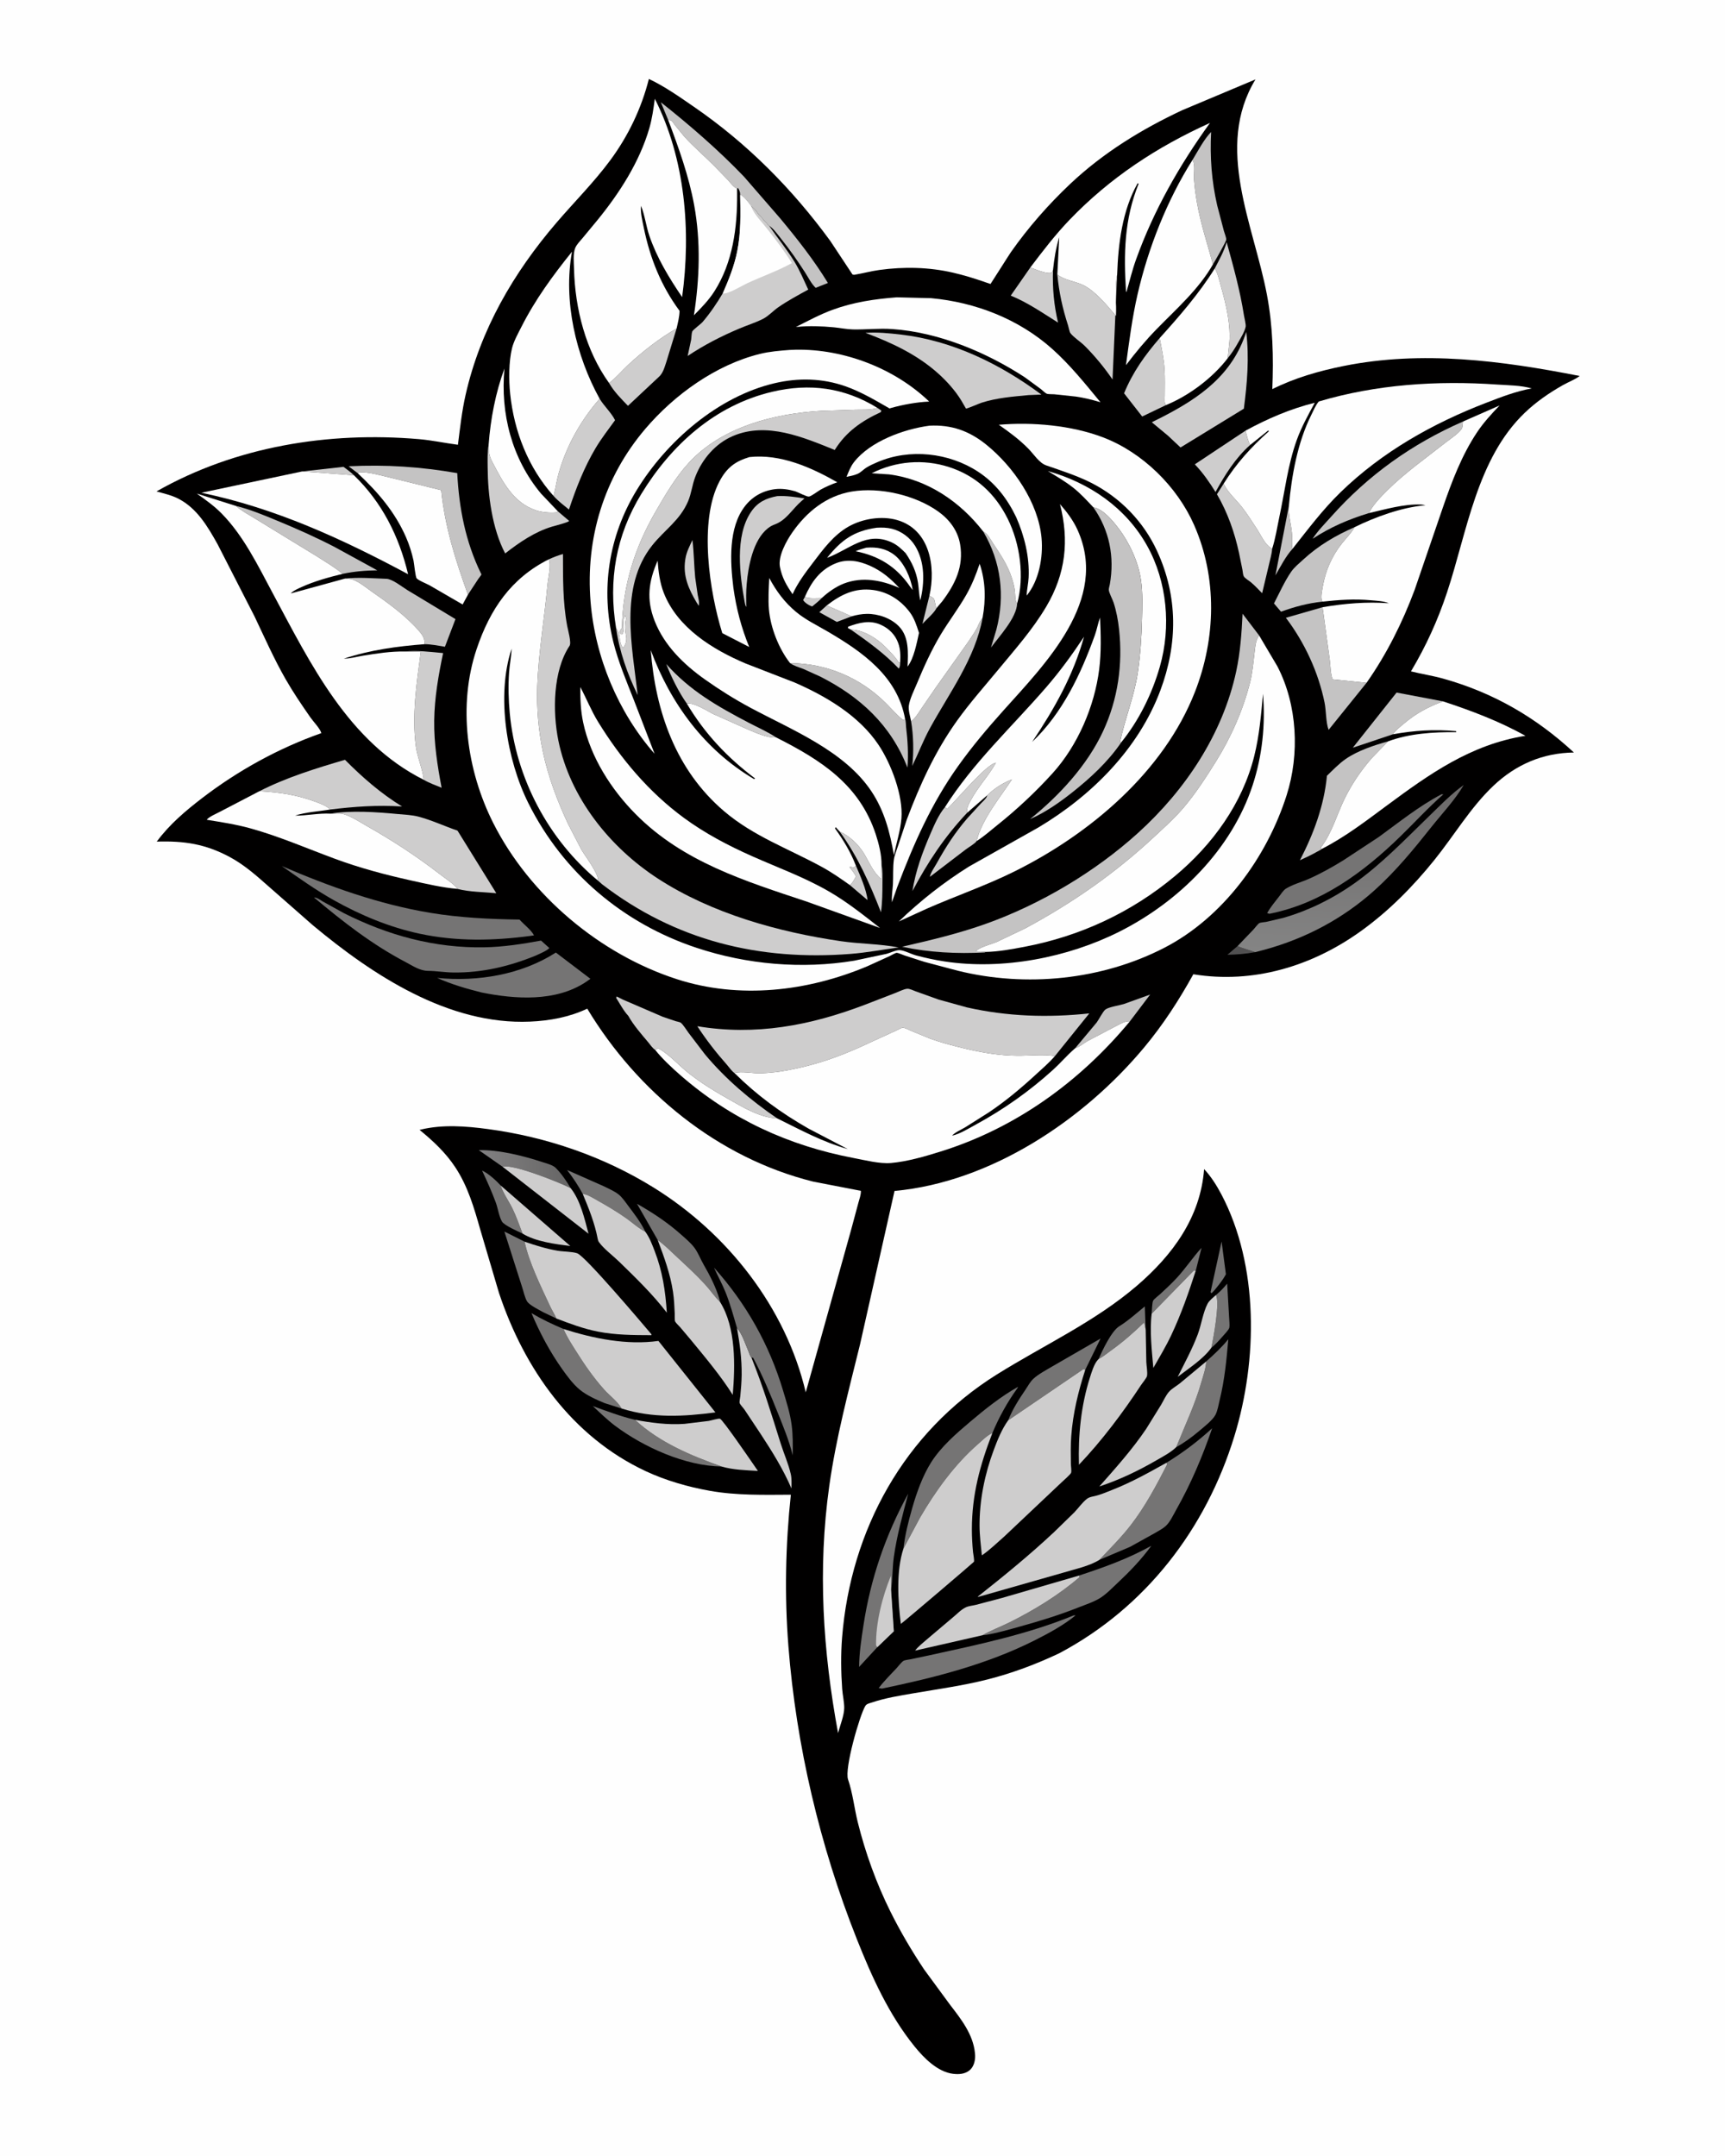 <svg version="1.1" xmlns="http://www.w3.org/2000/svg" style="display: block;" viewBox="0 0 1638 2048" width="1024" height="1280">
<defs>
	<linearGradient id="Gradient1" gradientUnits="userSpaceOnUse" x1="535.011" y1="1106.8" x2="462.989" y2="1111.2">
		<stop class="stop0" offset="0" stop-opacity="1" stop-color="rgb(104,103,103)"/>
		<stop class="stop1" offset="1" stop-opacity="1" stop-color="rgb(127,126,127)"/>
	</linearGradient>
	<linearGradient id="Gradient2" gradientUnits="userSpaceOnUse" x1="1279.53" y1="755.671" x2="1274.38" y2="904.878">
		<stop class="stop0" offset="0" stop-opacity="1" stop-color="rgb(109,107,107)"/>
		<stop class="stop1" offset="1" stop-opacity="1" stop-color="rgb(132,132,132)"/>
	</linearGradient>
</defs>
<path transform="translate(0,0)" fill="rgb(254,254,254)" d="M -0 -0 L 1638 0 L 1638 2048 L -0 2048 L -0 -0 z"/>
<path transform="translate(0,0)" fill="rgb(1,0,0)" d="M 616.108 74.989 C 630.91 81.915 645.453 92.217 658.902 101.461 C 709.516 136.248 752.235 179.364 788.416 228.882 L 809.463 260.686 C 810.73 261.065 810.441 261.158 811.502 260.982 C 819.405 259.673 827.141 257.525 835.108 256.43 C 858.37 253.234 882.103 253.717 905.028 259.017 C 914.665 261.245 924.051 264.115 933.411 267.284 C 934.062 267.504 940.438 269.806 940.595 269.738 C 940.807 269.646 958.055 242.224 959.947 239.529 C 976.292 216.242 995.517 194.294 1016.21 174.766 C 1047.49 145.259 1083.95 122.803 1122.75 104.655 L 1192.25 75.434 C 1153.08 140.02 1190.59 213.781 1203.14 280.065 C 1208.8 309.949 1209.46 339.293 1208.25 369.628 C 1229.63 358.957 1252.64 352.359 1276 347.655 C 1350.62 332.634 1426.3 342.621 1500.17 357.157 C 1495.69 360.61 1489.37 362.922 1484.38 365.746 C 1471.29 373.145 1458.92 381.649 1448.05 392.068 C 1402.44 435.756 1393.26 505.229 1374.24 562.573 C 1365.38 589.309 1354.33 613.553 1339.93 637.746 C 1350.1 640.278 1360.43 641.805 1370.54 644.634 C 1418.05 657.917 1458.62 681.405 1494.7 714.817 C 1465.2 715.176 1439.64 726.148 1418.24 746.404 C 1396.48 767.004 1380.78 793.839 1362.02 817.093 C 1341.64 842.359 1318.78 865.489 1292.38 884.466 C 1245.84 917.91 1190.16 934.704 1133.22 925.458 C 1119.5 950.213 1104.73 973.101 1086.57 994.904 C 1028.96 1064.05 940.803 1122.92 849.413 1131.3 L 816.724 1276.78 C 805.731 1321.44 793.855 1365.87 787.441 1411.5 C 776.351 1490.4 781.369 1568.26 795.789 1646.23 C 797.642 1639.23 801.642 1629.32 801.642 1622.31 C 801.642 1616.56 800.117 1610.17 799.701 1604.32 C 798.557 1588.23 798.334 1571.56 799.616 1555.5 C 807.779 1453.26 858.513 1360.74 946.367 1305.77 C 990.835 1277.95 1039.56 1255.72 1079.56 1221.39 C 1113.46 1192.31 1140.02 1156.38 1143.46 1110.52 C 1149.99 1117.5 1155.39 1126.06 1159.84 1134.5 C 1195.65 1202.49 1194.26 1292.29 1172.21 1364.2 C 1145.16 1452.44 1087.83 1526.95 1005.94 1570.42 C 984.005 1580.82 961.118 1589.42 937.565 1595.37 C 914.457 1601.21 890.718 1604.47 867.25 1608.5 C 853.849 1610.8 840.62 1612.91 827.697 1617.28 C 825.354 1618.08 822.96 1618.36 821.611 1620.61 C 816.295 1629.46 801.699 1679.98 805.275 1690.32 C 809.655 1702.98 811.252 1717.84 814.513 1730.98 C 821.688 1759.89 832.157 1788.92 845.4 1815.6 C 854.892 1834.72 865.682 1853.01 877.505 1870.78 L 902.046 1904.2 C 912.569 1917.89 924.063 1932.38 925.803 1950.2 C 925.941 1951.61 926.05 1953.08 925.957 1954.5 C 925.66 1959.04 924.199 1963.83 920.489 1966.75 C 916.055 1970.24 910.405 1970.59 905 1969.92 C 890.342 1968.13 877.4 1954.96 868.642 1944.17 C 844.097 1913.95 827.789 1877.66 813.525 1841.72 C 778.589 1753.72 756.001 1658.11 748.616 1563.64 C 744.855 1515.54 745.859 1467.79 750.945 1419.84 C 725.379 1419.97 699.405 1420.64 674.125 1416.15 C 653.543 1412.5 632.141 1406.38 613.125 1397.49 C 542.931 1364.69 497.727 1300.12 473.762 1228.25 L 455.928 1167.9 C 450.072 1147.3 444.196 1126.94 432.266 1108.85 C 423.04 1094.86 411.178 1083.79 398.304 1073.29 L 399.71 1072.95 C 420.344 1068.01 442.324 1069.71 463.174 1072.5 C 518.625 1079.91 573.026 1098.55 620.614 1128.07 C 690.716 1171.56 746.032 1241.78 765.095 1322.58 L 808.033 1168.77 L 815.118 1142.44 C 816.002 1139.04 817.743 1134.59 817.437 1131.18 L 772.027 1122.39 C 681.699 1099.88 605.143 1037.11 557.569 958.142 C 540.59 966.195 521.901 969.632 503.221 970.438 C 425.901 973.777 353.94 926.436 296.848 878.829 L 254.927 842.019 C 243.238 831.675 231.861 821.532 218.009 814.084 C 194.803 801.607 174.664 798.665 148.677 799.461 C 160.691 783.185 175.993 770.212 191.934 757.991 C 225.926 731.931 264.584 710.608 305.014 696.403 C 303.925 692.134 297.349 685.416 294.581 681.435 C 286.336 669.577 278.244 657.674 271.063 645.131 C 260.102 625.985 251.094 605.605 241.625 585.689 L 206.471 517.004 C 197.003 500.07 186.921 482.738 168.98 473.593 C 162.691 470.387 155.225 468.723 148.443 466.801 C 223.626 424.028 311.768 409.81 397.5 417.119 C 409.991 418.184 422.299 420.869 434.734 422.489 C 436.765 406.578 438.464 390.772 442.016 375.09 C 456.033 313.191 487.465 259.143 528.538 211.31 C 545.433 191.634 563.907 173.199 579.357 152.325 C 596.504 129.161 609.048 102.915 616.108 74.989 z"/>
<path transform="translate(0,0)" fill="rgb(206,205,205)" d="M 780.343 568.038 C 777.568 570.983 774.323 573.48 771.217 576.067 C 768.398 575.262 764.091 572.57 762.635 570 L 764.259 566.982 C 768.867 568.831 775.374 568.07 780.343 568.038 z"/>
<path transform="translate(0,0)" fill="rgb(81,80,81)" d="M 1175.24 898.69 C 1180.68 901.252 1186.31 902.366 1191.88 904.485 C 1183.07 906.068 1174.53 906.814 1165.58 906.955 L 1175.24 898.69 z"/>
<path transform="translate(0,0)" fill="rgb(206,205,205)" d="M 882.561 565.875 C 883.592 566.547 885.874 567.621 886.592 568.5 C 887.914 570.12 888.067 575.409 889.238 577.724 C 887.152 582.212 879.451 588.696 875.915 592.634 L 882.561 565.875 z"/>
<path transform="translate(0,0)" fill="rgb(206,205,205)" d="M 286.779 447.821 L 326.065 443.466 C 329.393 446.023 332.96 448.473 335.94 451.433 L 286.779 447.821 z"/>
<path transform="translate(0,0)" fill="rgb(206,205,205)" d="M 812.726 822.263 C 816.594 831.32 822.913 845.33 823.745 855.007 L 806.931 840.702 C 809.44 839.207 811.277 835.113 812.813 832.628 C 811.346 829.448 809.064 826.775 806.949 824.005 L 807.099 823.221 L 811 824.202 L 812.726 822.263 z"/>
<path transform="translate(0,0)" fill="rgb(206,205,205)" d="M 808.679 585.458 L 794.644 590.785 L 777.977 581.529 L 785.049 575.133 L 808.679 585.458 z"/>
<path transform="translate(0,0)" fill="rgb(117,116,116)" d="M 1160.07 1179.34 L 1164.16 1210.4 C 1161.28 1215.96 1157.3 1220.66 1153.38 1225.5 L 1150.5 1228.49 L 1149.56 1227.5 L 1160.07 1179.34 z"/>
<path transform="translate(0,0)" fill="rgb(206,205,205)" d="M 807.974 598.103 C 819.664 598.244 832.738 606.387 840.665 614.5 C 845.143 619.083 850.274 624.073 853.583 629.552 L 854.798 628.957 C 854.644 631.416 854.887 633.039 853.5 635.111 C 839.772 620.706 824.157 609.496 807.974 598.103 z"/>
<path transform="translate(0,0)" fill="rgb(196,195,195)" d="M 1223.95 480.721 C 1223.46 489.671 1226.03 497.402 1226.84 506.172 C 1227.3 511.101 1226.39 516.517 1227.45 521.296 C 1220.87 528.56 1216.1 538.13 1211.18 546.568 L 1223.95 480.721 z"/>
<path transform="translate(0,0)" fill="rgb(206,205,205)" d="M 657.46 512.998 C 658.943 524.65 658.938 536.755 660.086 548.5 L 662.474 565.034 C 663.12 568.523 664.235 571.933 663.5 575.464 L 661.5 572.422 C 653.994 559.766 648.325 547.208 650.596 532.02 L 650.846 530.5 C 651.831 524.317 654.845 518.637 657.46 512.998 z"/>
<path transform="translate(0,0)" fill="rgb(254,254,254)" d="M 822.635 520.243 C 832.46 519.48 841.303 521.006 849.281 527.142 C 858.526 534.254 865.036 549.307 866.691 560.5 L 864.155 557.208 C 851.318 538.452 834.718 528.066 812.437 523.633 C 815.689 522.118 819.2 521.249 822.635 520.243 z"/>
<path transform="translate(0,0)" fill="rgb(117,116,116)" d="M 1093.67 1247.88 C 1093.81 1245.7 1094.09 1236.82 1095.12 1235.37 C 1096.59 1233.3 1099.94 1230.96 1101.86 1229.17 C 1107.17 1224.21 1112.61 1219.24 1117.53 1213.89 C 1125.88 1204.8 1132.7 1194.42 1141.04 1185.3 L 1135.48 1207.2 L 1133.85 1206.73 L 1093.67 1247.88 z"/>
<path transform="translate(0,0)" fill="rgb(117,116,116)" d="M 1154.7 1230.14 L 1155.67 1229.34 C 1159.33 1226.29 1162.31 1222.99 1165.36 1219.35 L 1167.2 1251.24 C 1167.26 1254.08 1167.95 1258.69 1167.35 1261.39 C 1166.96 1263.13 1162.3 1268.02 1161.02 1269.5 C 1157.89 1273.12 1154.1 1277.26 1150.36 1280.21 C 1152.39 1270.58 1158.56 1237.24 1154.7 1230.14 z"/>
<path transform="translate(0,0)" fill="rgb(117,116,116)" d="M 1043.27 1290.94 C 1046.76 1282.88 1055.44 1264.45 1062.8 1259.88 C 1071.44 1254.5 1079.27 1247.4 1087.13 1240.97 L 1087.98 1263.24 L 1086.5 1256.17 C 1076.61 1265.77 1066.61 1274.56 1055.4 1282.6 C 1051.54 1285.37 1047.48 1288.78 1043.27 1290.94 z"/>
<path transform="translate(0,0)" fill="rgb(206,205,205)" d="M 797.363 789.931 C 806.16 793.661 815.054 802.1 820.028 810.166 C 825.448 818.953 828.627 828.069 836.724 834.989 L 837.086 821.658 C 838.343 826.871 837.967 832.706 837.951 838.059 C 837.921 847.501 837.88 857.206 836.548 866.562 C 825.739 838.941 814.77 814.168 797.363 789.931 z"/>
<path transform="translate(0,0)" fill="rgb(117,116,116)" d="M 496.088 1171.76 C 492.038 1169.86 478.803 1164.08 476.591 1160.39 C 473.845 1155.82 472.67 1147.63 470.736 1142.36 C 466.934 1132.01 462.387 1121.94 457.67 1111.97 C 463.155 1114.18 471.324 1121.64 475.334 1126.09 C 477.941 1133.96 482.937 1140.65 486.553 1148.05 C 490.264 1155.64 493.066 1163.86 496.088 1171.76 z"/>
<path transform="translate(0,0)" fill="rgb(254,254,254)" d="M 807.974 598.103 L 805.055 596.5 L 805.5 595.23 C 815.934 591.412 826.154 588.693 836.771 593.666 C 844.359 597.221 850.072 602.96 852.952 610.919 C 855.097 616.847 855.115 622.745 854.798 628.957 L 853.583 629.552 C 850.274 624.073 845.143 619.083 840.665 614.5 C 832.738 606.387 819.664 598.244 807.974 598.103 z"/>
<path transform="translate(0,0)" fill="rgb(196,195,195)" d="M 1020.94 995.783 L 1041.37 971.337 C 1043.53 968.488 1047.34 960.686 1049.79 958.887 C 1052.96 956.551 1062.98 955.039 1067.23 953.736 L 1092.22 944.719 L 1072.95 970.204 C 1068.18 969.722 1063.95 972.632 1059.8 974.703 L 1032.87 988.833 C 1028.63 991.24 1025.7 994.139 1020.94 995.783 z"/>
<path transform="translate(0,0)" fill="rgb(206,205,205)" d="M 1154.7 1230.14 C 1158.56 1237.24 1152.39 1270.58 1150.36 1280.21 C 1142.55 1291.11 1128.98 1299.7 1118.38 1307.9 C 1125.01 1294.65 1132.26 1281.32 1137.46 1267.43 C 1140.8 1258.52 1142.43 1246.58 1146.78 1238.35 C 1148.37 1235.33 1152.17 1232.45 1154.7 1230.14 z"/>
<path transform="translate(0,0)" fill="rgb(206,205,205)" d="M 652.101 668.265 C 644.229 657.08 637.594 643.455 632.588 630.773 C 655.152 656.148 680.948 670.78 710.625 686.376 C 719.253 690.91 728.859 695.117 736.976 700.49 C 728.978 701.277 717.767 696.099 710.474 693.05 L 677 678.12 C 670.628 674.93 659.226 667.253 652.101 668.265 z"/>
<path transform="translate(0,0)" fill="url(#Gradient1)" d="M 477.188 1108.32 L 454.569 1092.54 C 473.632 1092.06 497.159 1097.98 515.221 1103.96 C 518.934 1105.19 524.898 1106.63 527.627 1109.39 C 533.147 1114.97 537.891 1121.93 541.848 1128.66 L 540.378 1127.92 C 530.351 1122.91 486.334 1105.26 477.188 1108.32 z"/>
<path transform="translate(0,0)" fill="rgb(117,116,116)" d="M 553.239 1134.01 C 548.902 1125.98 543.971 1118.65 538.429 1111.41 L 573.534 1126.95 C 577.948 1129.17 583.334 1131.47 587.22 1134.51 C 590.863 1137.36 593.974 1142.12 596.77 1145.83 C 602.511 1153.45 608.648 1161.4 612.728 1170.05 C 606.364 1166.88 600.349 1161.28 594.5 1157.16 C 585.921 1151.12 576.912 1145.74 567.756 1140.63 C 563.272 1138.12 558.334 1134.76 553.239 1134.01 z"/>
<path transform="translate(0,0)" fill="rgb(196,195,195)" d="M 933.656 504.872 C 938.183 507.182 940.495 512.365 943.245 516.476 C 950.355 527.11 956.83 536.753 960.84 549.051 C 962.193 553.199 963.25 557.322 963.748 561.662 C 964.186 565.477 963.665 570.194 965.879 573.298 C 965.285 586.966 949.022 604.289 941.041 615.108 L 946.141 598.138 C 954.566 565.857 950.623 533.735 933.656 504.872 z"/>
<path transform="translate(0,0)" fill="rgb(206,205,205)" d="M 475.334 1126.09 L 541.505 1183.61 C 527.506 1181.85 508.269 1179.39 496.088 1171.76 C 493.066 1163.86 490.264 1155.64 486.553 1148.05 C 482.937 1140.65 477.941 1133.96 475.334 1126.09 z"/>
<path transform="translate(0,0)" fill="rgb(117,116,116)" d="M 685.164 1393.07 C 650.592 1392.48 611.348 1374.79 584.173 1354.48 C 576.641 1348.85 569.738 1342.04 562.838 1335.64 C 576.338 1340.54 588.905 1345.31 602.94 1348.71 C 626.083 1370.22 655.9 1382.62 685.164 1393.07 z"/>
<path transform="translate(0,0)" fill="rgb(254,254,254)" d="M 832.47 501.292 C 837.353 501.013 842.226 501.106 847 502.301 C 855.954 504.543 864.163 510.667 868.975 518.515 C 878.399 533.888 878.043 553.283 873.946 570.325 C 872.59 565.04 872.567 559.241 871.748 553.824 C 870.111 542.997 865.984 534.292 859.895 525.331 C 855.849 521.333 852.087 517.704 846.879 515.284 C 822.825 504.107 806.369 522.13 785.352 529.902 C 798.96 512.906 810.76 504.406 832.47 501.292 z"/>
<path transform="translate(0,0)" fill="rgb(206,205,205)" d="M 1182.77 409.097 C 1183.96 413.658 1185.07 418.486 1187.13 422.74 C 1173.14 435.122 1163.19 451.16 1154.3 467.363 C 1148.36 457.873 1142.42 449.187 1134.63 441.087 L 1182.77 409.097 z"/>
<path transform="translate(0,0)" fill="rgb(206,205,205)" d="M 978.379 254.111 C 982.956 255.669 994.361 260.779 998.762 258.964 L 999.923 256.659 C 999.36 273.796 1000.81 289.789 1004.74 306.462 C 990.183 297.314 975.775 287.313 959.806 280.804 L 978.379 254.111 z"/>
<path transform="translate(0,0)" fill="rgb(117,116,116)" d="M 528.207 1252.44 L 515.752 1246.49 C 512.023 1244.37 502.946 1239.89 500.642 1236.55 C 498.334 1233.2 496.982 1226.32 495.602 1222.33 L 478.863 1169.85 L 498.01 1179.45 C 502.437 1199.72 513.497 1221.87 522.247 1240.75 C 524.063 1244.67 526.625 1248.49 528.207 1252.44 z"/>
<path transform="translate(0,0)" fill="rgb(206,205,205)" d="M 477.188 1108.32 C 486.334 1105.26 530.351 1122.91 540.378 1127.92 L 541.848 1128.66 C 551.212 1140.48 554.959 1157.61 558.78 1171.92 L 477.188 1108.32 z"/>
<path transform="translate(0,0)" fill="rgb(206,205,205)" d="M 1153.62 254.934 C 1157.73 246.938 1162.43 238.687 1164.85 229.999 C 1171.27 253.059 1177.63 276.013 1181.33 299.692 C 1181.7 302.082 1183.37 308.284 1182.9 310.504 C 1181.9 315.311 1177.91 321.65 1175.5 325.948 C 1172.75 330.882 1169.53 335.854 1165.92 340.215 C 1166.34 333.215 1167.73 326.07 1167.72 319.102 C 1167.68 303.152 1163.63 286.812 1159.33 271.545 C 1157.79 266.067 1156.52 259.817 1153.62 254.934 z"/>
<path transform="translate(0,0)" fill="rgb(254,254,254)" d="M 764.259 566.982 C 770.428 552.843 778.756 541.044 793.671 535.071 C 804.688 530.659 815.805 532.79 826.277 537.508 C 837.462 542.547 845.689 549.609 853.982 558.493 C 837.278 551.12 818.985 547.544 801.342 554.309 C 793.877 557.172 786.164 562.618 780.343 568.038 C 775.374 568.07 768.867 568.831 764.259 566.982 z"/>
<path transform="translate(0,0)" fill="rgb(206,205,205)" d="M 1093.67 1247.88 L 1133.85 1206.73 L 1135.48 1207.2 C 1128.69 1228.16 1121.62 1248.47 1112.19 1268.43 C 1107.18 1279.03 1101.04 1289.22 1095.24 1299.41 C 1093.81 1283.24 1091.63 1263.98 1093.67 1247.88 z"/>
<path transform="translate(0,0)" fill="rgb(206,205,205)" d="M 937.464 755.461 C 944.627 748.566 951.747 744.1 960.966 740.34 C 949.595 757.603 932.085 778.715 927.428 798.91 C 926.087 801.194 919.533 805.017 917.222 806.775 L 883.007 832.926 C 883.598 829.015 887.527 823.598 889.536 819.968 C 898.044 804.602 906.965 790.724 918.49 777.401 L 931.412 763.277 C 933.284 761.322 936.205 758.925 937.205 756.429 L 937.464 755.461 z"/>
<path transform="translate(0,0)" fill="rgb(196,195,195)" d="M 1322.76 697.518 L 1284.68 710.285 L 1326.27 657.877 L 1370.32 666.218 C 1356.05 671.651 1344.79 677.558 1333.1 687.491 C 1329.59 690.477 1325.36 693.68 1322.76 697.518 z"/>
<path transform="translate(0,0)" fill="rgb(117,116,116)" d="M 624.464 1177.86 L 604.817 1143.48 C 619.972 1152.09 633.957 1161.34 646.976 1172.96 C 651.168 1176.71 656.061 1180.79 659.391 1185.29 C 662.982 1190.14 665.14 1196.14 668.167 1201.36 C 673.859 1211.16 679.893 1222.94 683.04 1233.86 L 683.709 1236.74 C 678.616 1231.79 674.403 1225.49 669.564 1220.2 C 661.236 1211.1 652.189 1202.81 643.167 1194.41 C 637.11 1188.78 631.16 1182.71 624.464 1177.86 z"/>
<path transform="translate(0,0)" fill="rgb(206,205,205)" d="M 897.263 766.81 L 899.52 768.327 C 907.417 761.052 937.242 725.13 945.738 724.603 C 938.666 737.079 928.692 747.483 921.871 760.147 C 919.833 763.931 917.734 767.806 918.268 772.201 C 896.748 795.124 881.097 818.797 866.432 846.451 C 869.346 827.486 875.961 809.552 883.545 792.002 C 887.183 783.582 891.321 773.838 897.263 766.81 z"/>
<path transform="translate(0,0)" fill="rgb(117,116,116)" d="M 957.356 1349.18 C 961.492 1338.66 967.619 1329.16 973.938 1319.85 C 976.177 1316.55 978.188 1312.64 981.103 1309.89 C 986.148 1305.14 993.767 1301.29 999.752 1297.69 L 1045.1 1271.49 L 1030.6 1301.14 L 1028.69 1300.63 L 957.356 1349.18 z"/>
<path transform="translate(0,0)" fill="rgb(196,195,195)" d="M 223.893 480.588 C 237.291 483.837 250.48 489.388 263.211 494.66 C 281.721 502.326 300.13 510.48 317.904 519.744 L 358.154 541.781 C 346.75 541.926 336.398 542.755 325.205 545.107 C 317.853 538.969 309.691 534.2 301.661 529.033 L 244.048 493.804 C 237.398 489.587 229.787 485.789 223.893 480.588 z"/>
<path transform="translate(0,0)" fill="rgb(196,195,195)" d="M 865.174 685.205 C 869.347 682.063 872.019 677.356 874.909 673.079 L 888.589 653.131 L 919.696 609.306 C 923.007 604.139 927.145 598.685 929.384 592.99 C 930.31 590.634 931.606 588.763 933.072 586.714 C 926.208 625.349 901.395 658.212 882.916 692.012 C 876.555 703.648 872.039 715.744 866.265 727.581 C 867.778 713.886 867.426 698.8 865.174 685.205 z"/>
<path transform="translate(0,0)" fill="rgb(206,205,205)" d="M 737.996 471.261 C 746.773 470.788 755.257 472.148 763.91 473.421 L 761 476.013 C 752.252 483.606 746.83 494.047 735.628 498.188 C 733.134 499.11 731.17 500.204 729.08 501.856 C 715.015 512.967 710.464 538.03 709.013 554.752 C 708.346 562.157 708.468 569.101 708.581 576.5 C 707.72 575.498 707.436 573.802 707.197 572.5 C 702.408 546.405 697.512 509.169 713.228 486.112 C 719.503 476.905 727.372 473.299 737.996 471.261 z"/>
<path transform="translate(0,0)" fill="rgb(117,116,116)" d="M 1145.46 1293.24 C 1152.9 1286.63 1160.14 1279.9 1166.44 1272.15 C 1164.79 1291.57 1162.95 1310.76 1158.28 1329.74 C 1157.19 1334.17 1156.34 1339.85 1154.26 1343.91 C 1151.63 1349.07 1142.6 1356.07 1138.05 1359.88 C 1131.63 1365.28 1124.4 1370.66 1117 1374.62 C 1125.43 1353.76 1134.76 1334.28 1140.98 1312.5 C 1142.76 1306.27 1145.14 1299.74 1145.46 1293.24 z"/>
<path transform="translate(0,0)" fill="rgb(206,205,205)" d="M 1101.24 321.169 C 1103.13 330.873 1105.22 341.003 1105.86 350.874 C 1106.4 359.204 1106.08 367.715 1106.1 376.068 C 1106.1 378.904 1105.46 382.46 1107.13 384.851 L 1084.65 395.65 L 1067.44 373.6 C 1075.76 353.396 1087.08 337.621 1101.24 321.169 z"/>
<path transform="translate(0,0)" fill="rgb(206,205,205)" d="M 642.437 312.008 L 632.704 343.739 C 630.871 349.078 629.533 354.809 625.052 358.5 L 596.242 385.505 C 589.851 378.896 582.885 371.929 578.324 363.882 C 584.964 358.883 590.656 351.919 596.79 346.255 C 610.329 333.752 626.362 321.162 642.437 312.008 z"/>
<path transform="translate(0,0)" fill="rgb(196,195,195)" d="M 750.209 629.876 C 784.912 630.105 817.217 643.774 841.804 668.5 C 847.004 673.73 851.656 679.324 857.503 683.884 L 859.506 683.251 C 860.197 684.457 860.203 688.974 860.386 690.5 C 861.93 703.365 862.7 716.21 861.699 729.152 C 845.961 688.743 816.763 661.867 778.748 642.631 L 762.956 635.5 C 758.581 633.767 754.038 632.694 750.209 629.876 z"/>
<path transform="translate(0,0)" fill="rgb(117,116,116)" d="M 590.183 1337.96 L 574.062 1332.83 C 566.355 1329.66 556.824 1325.38 550.432 1320.06 C 544.106 1314.79 538.59 1307.33 533.841 1300.65 C 522.006 1284.01 512.561 1266.14 504.584 1247.36 C 514.553 1253.27 524.401 1257.89 535.06 1262.43 C 538.149 1269.9 542.636 1276.67 546.916 1283.49 C 554.946 1296.3 563.536 1308.71 573.631 1320 C 578.634 1325.59 586.643 1331.51 590.183 1337.96 z"/>
<path transform="translate(0,0)" fill="rgb(196,195,195)" d="M 1132.56 151.707 C 1137.58 143.423 1143.47 132.15 1150.14 125.345 C 1148.9 149.177 1150.55 171.661 1155.85 194.976 L 1162.27 219.424 C 1162.83 221.481 1164.53 225.622 1164.48 227.562 C 1164.42 229.654 1153.81 247.893 1151.87 251.115 C 1146.55 231.655 1140.09 212.26 1136.66 192.355 C 1135.44 185.229 1134.41 177.945 1133.9 170.734 C 1133.48 164.868 1135.16 156.943 1132.56 151.707 z"/>
<path transform="translate(0,0)" fill="rgb(254,254,254)" d="M 785.049 575.133 C 798.403 564.788 811.726 558.155 829.096 560.452 C 843.236 562.321 855.085 569.989 863.7 581.27 C 868.236 587.21 870.399 594.175 872.66 601.2 C 870.493 610.862 867.925 625.32 861.788 633.203 C 862.293 620.333 863.43 605.077 853.617 595.002 C 845.964 587.144 833.955 582.982 823.12 583.13 C 818.237 583.196 813.358 584.087 808.679 585.458 L 785.049 575.133 z"/>
<path transform="translate(0,0)" fill="rgb(206,205,205)" d="M 699.762 1261.36 C 704.611 1266.8 707.691 1276.5 710.609 1283.32 C 711.255 1284.83 712.295 1288.54 713.445 1289.38 C 724.297 1316.37 732.599 1343.42 741.281 1371.16 C 744.271 1380.71 748.71 1390.6 750.888 1400.28 C 751.873 1404.66 751.629 1409.49 751.535 1413.95 C 743.687 1395.65 733.264 1378.92 722.379 1362.3 L 706.895 1339 C 705.803 1337.4 702.823 1334.37 702.293 1332.72 C 701.924 1331.56 702.792 1327.81 702.936 1326.3 C 703.578 1319.58 704.145 1312.87 704.229 1306.12 C 704.422 1290.82 702.439 1276.41 699.762 1261.36 z"/>
<path transform="translate(0,0)" fill="rgb(206,205,205)" d="M 1208.04 521.423 C 1207.82 526.071 1206.19 531.237 1205.18 535.803 L 1198.58 563.51 C 1195.14 560.009 1191.7 556.281 1187.94 553.119 C 1186.09 551.562 1181.99 549.288 1181.01 547.205 C 1180.33 545.773 1180.18 542.872 1179.87 541.26 L 1176.62 525.286 C 1172.46 505.867 1165.71 486.665 1155.65 469.506 L 1162 459.45 C 1165.95 467.989 1173.74 474.456 1179.48 481.822 C 1184.58 488.366 1189.04 495.553 1193.61 502.479 C 1197.37 508.187 1201.03 516.867 1206.68 520.4 L 1208.04 521.423 z"/>
<path transform="translate(0,0)" fill="rgb(196,195,195)" d="M 1254.96 806.543 C 1254.44 807.275 1251.93 808.388 1251.11 808.861 C 1245.7 811.967 1240.12 814.569 1234.46 817.171 C 1247.51 791.964 1257.4 765.333 1260.13 736.9 C 1265.79 731.46 1271.54 725.39 1278 720.924 C 1289.48 712.987 1304.82 707.973 1318.15 704.234 L 1303.2 719.621 C 1292.8 731.397 1284 744.315 1277.05 758.415 C 1269.55 773.651 1264.93 791.34 1254.46 804.896 L 1254.96 806.543 z"/>
<path transform="translate(0,0)" fill="rgb(117,116,116)" d="M 699.762 1261.36 C 696.42 1249.95 693.463 1238.93 689.031 1227.82 C 685.808 1219.75 681.531 1212.05 677.963 1204.11 C 708.479 1238.22 730.314 1276.85 743.496 1320.73 C 746.708 1331.42 750.223 1342.48 751.692 1353.55 C 752.956 1363.08 752.86 1372.85 752.695 1382.45 L 752.407 1381.25 C 749.18 1368.21 743.739 1355.11 738.755 1342.61 C 731.683 1324.88 724.15 1306.79 715.21 1289.92 L 713.445 1289.38 C 712.295 1288.54 711.255 1284.83 710.609 1283.32 C 707.691 1276.5 704.611 1266.8 699.762 1261.36 z"/>
<path transform="translate(0,0)" fill="rgb(196,195,195)" d="M 1286.33 500.784 L 1285.99 501.407 C 1282.91 506.746 1278.24 511.353 1274.39 516.17 C 1264.85 528.117 1258.61 542.424 1256.11 557.5 C 1255.51 561.128 1254.16 566.858 1255.32 570.412 L 1255.79 571.517 C 1241.92 572.957 1229.6 576.335 1216.5 581.047 L 1209.81 573.217 C 1214.97 563.327 1219.83 552.333 1226.13 543.149 C 1229.11 538.794 1233.95 534.924 1237.82 531.355 C 1252.1 518.2 1268.57 508.502 1286.33 500.784 z"/>
<path transform="translate(0,0)" fill="rgb(206,205,205)" d="M 569.337 378.799 C 573.439 385.596 580.69 392.34 583.979 399.152 C 577.728 407.8 570.959 416.49 565.505 425.656 C 554.618 443.953 546.88 463.895 540.191 484.041 C 535.199 479.932 529.901 475.943 525.579 471.122 C 527.497 464.076 528.432 456.728 530.418 449.655 C 537.72 423.657 551.553 398.973 569.337 378.799 z"/>
<path transform="translate(0,0)" fill="rgb(196,195,195)" d="M 327.628 549.565 C 340.819 548.222 353.7 549.342 366.864 549.823 C 372.544 550.031 381.6 557.378 386.497 560.395 L 432.398 588.103 L 422.39 614.374 C 416.031 613.317 409.597 611.994 403.139 611.91 C 403.279 606.168 400.853 602.83 397.168 598.663 C 384.496 584.336 368.328 572.751 352.725 561.825 C 347.502 558.167 341.293 553.001 335.331 550.773 C 332.93 549.875 330.168 549.706 327.628 549.565 z"/>
<path transform="translate(0,0)" fill="rgb(206,205,205)" d="M 383.972 618.881 C 396.271 617.617 408.398 619.248 420.653 620.371 C 416.217 641.664 412.501 662.671 412.208 684.5 C 411.92 706.037 415.246 727.203 419.244 748.286 C 413.604 745.945 407.505 743.842 402.258 740.736 C 401.202 730.309 396.257 719.775 394.799 709.013 C 390.828 679.704 395.564 648.395 399.433 619.294 L 383.972 618.881 z"/>
<path transform="translate(0,0)" fill="rgb(117,116,116)" d="M 833.073 1564.67 L 815.783 1583.41 C 815.868 1570.15 817.963 1556.59 819.978 1543.5 C 826.785 1499.27 840.911 1458.07 862.432 1418.83 C 857.155 1438.88 851.619 1458.58 848.739 1479.18 C 847.293 1489.52 847.699 1499.94 846.119 1510.17 L 848.733 1549.61 L 833.073 1564.67 z"/>
<path transform="translate(0,0)" fill="rgb(206,205,205)" d="M 833.073 1564.67 L 831.907 1562.92 C 831.468 1541.66 837.912 1516.38 845.982 1496.9 L 846.119 1510.17 L 848.733 1549.61 L 833.073 1564.67 z"/>
<path transform="translate(0,0)" fill="rgb(206,205,205)" d="M 529.733 485.766 L 540.366 494.815 C 540.102 496.088 526.291 499.617 524.136 500.257 C 507.813 505.104 492.898 515.335 479.607 525.715 C 467.248 502.272 463.139 470.291 462.97 444.09 C 462.925 436.949 462.622 429.599 463.877 422.545 C 463.759 429.245 464.437 433.18 467.539 439.108 C 477.196 457.566 487.274 477.552 508.722 484.711 C 514.639 486.686 522.105 487.262 528.322 486.71 L 529.733 485.766 z"/>
<path transform="translate(0,0)" fill="rgb(254,254,254)" d="M 463.877 422.545 C 465.718 398.037 470.44 373.174 478.929 350.062 C 474.961 392.746 485.894 435.67 513.73 468.957 L 529.733 485.766 L 528.322 486.71 C 522.105 487.262 514.639 486.686 508.722 484.711 C 487.274 477.552 477.196 457.566 467.539 439.108 C 464.437 433.18 463.759 429.245 463.877 422.545 z"/>
<path transform="translate(0,0)" fill="rgb(117,116,116)" d="M 1024.8 1496.6 C 1048.98 1488.6 1070.96 1480.77 1093.31 1468.37 C 1083.87 1481.36 1072.88 1492.76 1061.2 1503.72 C 1056.36 1508.28 1051.4 1513.43 1045.91 1517.17 C 1039.7 1521.4 1031.26 1524.09 1024.23 1526.87 C 1006.04 1534.07 987.775 1539.74 968.93 1544.95 C 958.486 1547.84 947.617 1551.07 936.93 1552.86 L 932.885 1553.34 C 941.127 1548.63 950.457 1545.18 959 1540.92 C 982.32 1529.29 1005.42 1515.12 1025.19 1498.09 L 1024.8 1496.6 z"/>
<path transform="translate(0,0)" fill="rgb(196,195,195)" d="M 1299.93 487.419 C 1280.45 493.376 1263.64 500.609 1246.52 511.795 C 1251.36 504.255 1258.39 497.227 1264.36 490.527 C 1299.42 451.165 1341.14 421.528 1389.35 400.415 C 1389.12 402.029 1389.09 405.09 1388.5 406.52 C 1386.78 410.703 1376.79 417.283 1373.04 420.239 C 1354.23 435.058 1334.36 449.012 1317.34 465.917 C 1311.24 471.974 1303.77 479.666 1299.93 487.419 z"/>
<path transform="translate(0,0)" fill="rgb(196,195,195)" d="M 1297.73 648.616 L 1261.72 693.296 C 1259.08 686.524 1259.42 674.975 1257.89 667.5 C 1251.98 638.508 1238.94 610.359 1221.12 586.84 L 1255.98 576.793 L 1262.74 626.389 C 1263.54 632.051 1263.43 640.143 1265.53 645.322 L 1297.73 648.616 z"/>
<path transform="translate(0,0)" fill="rgb(196,195,195)" d="M 634.415 113.919 L 627.447 97.112 C 654.963 118.912 682.264 142.537 706.555 167.926 L 740.59 207.158 C 757.029 226.907 772.734 246.83 786.157 268.807 L 774.532 273.414 C 770.524 269.743 767.376 263.317 764.37 258.66 C 757.261 247.642 749.831 236.98 741.622 226.745 C 738.233 222.518 734.696 217.386 730.188 214.307 L 729.427 214.074 C 728.745 212.638 727.866 211.828 726.731 210.743 L 725.005 208.995 C 723.458 206.147 721.114 205.015 719.51 202.5 C 717.639 199.567 715.867 198.02 713.214 195.714 C 711.08 192.812 706.09 186.096 702.799 185.039 C 702.911 182.41 701.97 180.816 700.802 178.565 L 699.87 179.214 C 696.174 177.524 693.927 174.027 691.26 171.084 L 678.294 157.724 C 668.923 148.259 658.594 139.507 649.672 129.656 L 640.686 118.687 C 640.03 117.853 638.285 115.064 637.5 114.604 C 636.591 114.071 635.444 114.147 634.415 113.919 z"/>
<path transform="translate(0,0)" fill="rgb(206,205,205)" d="M 602.94 1348.71 C 618.505 1351.52 633.985 1353.68 649.857 1352.54 L 673 1349.74 C 674.914 1349.41 682.125 1347.21 683.605 1347.64 C 686.12 1348.35 711.128 1384.89 714.277 1389.43 L 719.658 1397.24 C 708.293 1396.57 696.16 1396.3 685.164 1393.07 C 655.9 1382.62 626.083 1370.22 602.94 1348.71 z"/>
<path transform="translate(0,0)" fill="rgb(117,116,116)" d="M 857.907 1470.98 C 859.263 1458.32 862.596 1445.36 866.061 1433.13 C 870.247 1418.36 876.078 1401.85 884.342 1388.86 C 893.652 1374.23 908.091 1361.66 921.261 1350.53 C 935.471 1338.52 950.52 1326.45 966.789 1317.32 C 966.252 1318.52 966.485 1318.18 965.823 1319.09 C 956.502 1332.01 948.481 1346.56 942.361 1361.27 C 937.456 1363.32 932.73 1368.26 928.714 1371.76 C 906.698 1390.93 888.396 1416.23 873.776 1441.36 L 857.907 1470.98 z"/>
<path transform="translate(0,0)" fill="rgb(117,116,116)" d="M 1368.93 754.5 L 1370.69 754.554 C 1356.46 767.009 1343.46 781.27 1329.9 794.477 C 1294.71 828.74 1254.69 858.222 1205.5 868.013 L 1203.33 867.382 C 1206.49 861.711 1210.82 856.553 1214.8 851.435 C 1216.56 849.17 1218.67 845.735 1221.08 844.184 C 1227.16 840.279 1236.13 837.864 1242.92 834.855 C 1254.3 829.806 1265.15 823.728 1275.74 817.191 L 1309.46 794.992 C 1328.94 780.82 1347.5 765.778 1368.93 754.5 z"/>
<path transform="translate(0,0)" fill="rgb(117,116,116)" d="M 1019.49 1534.5 L 1021.38 1534.44 C 1010.25 1543.67 995.859 1551.45 982.967 1557.96 C 937.26 1581.07 887.384 1593.63 837.5 1604.02 L 834.399 1603.5 C 839.503 1596.79 845.581 1590.77 851.348 1584.62 C 853.157 1582.7 855.796 1579.01 857.86 1577.7 C 859.185 1576.86 862.983 1576.5 864.692 1576.14 L 883.168 1572.25 C 928.935 1562.21 976.082 1552.4 1019.49 1534.5 z"/>
<path transform="translate(0,0)" fill="rgb(117,116,116)" d="M 527.761 904.843 L 560.581 929.776 L 556.055 932.946 C 527.441 951.828 489.109 949.214 457.096 942.743 C 442.619 939.117 428.663 935.028 414.997 928.933 C 453.514 932.745 494.814 925.945 527.761 904.843 z"/>
<path transform="translate(0,0)" fill="rgb(196,195,195)" d="M 339.402 449.369 L 330.944 442.934 C 366.638 441.157 399.024 443.388 434.082 449.416 C 435.815 482.755 441.902 514.503 456.601 544.713 C 456.75 545.019 457.1 545.294 457.049 545.631 C 456.949 546.303 454.61 549.157 454.11 549.883 L 444.245 564.916 C 432.39 531.864 422.457 500.786 418.836 465.63 L 364.857 452.356 C 358.942 451.043 344.92 447.131 339.402 449.369 z"/>
<path transform="translate(0,0)" fill="rgb(206,205,205)" d="M 1004.05 260.739 C 1010.19 266.027 1021.27 267.255 1028.69 270.869 C 1040.18 276.469 1051.41 290.269 1059.65 299.946 C 1060.2 287.662 1058.45 272.628 1060.87 260.75 L 1056.48 360.514 C 1048.87 349.315 1039.53 338.005 1029.95 328.442 C 1025.98 324.49 1019.67 320.651 1016.41 316.369 C 1015.61 315.319 1014.75 310.701 1014.28 309.256 C 1009.03 293.103 1005.62 277.664 1004.05 260.739 z"/>
<path transform="translate(0,0)" fill="rgb(254,254,254)" d="M 865.174 685.205 C 864.339 680.955 862.42 674.67 862.993 670.407 C 863.885 663.774 868.178 655.403 870.796 649.077 C 877.271 633.434 884.389 617.71 893.08 603.162 C 900.801 590.237 910.079 578.181 917.513 565.128 C 922.891 555.684 926.844 545.815 930.268 535.53 C 935.961 552.262 936.199 569.511 933.072 586.714 C 931.606 588.763 930.31 590.634 929.384 592.99 C 927.145 598.685 923.007 604.139 919.696 609.306 L 888.589 653.131 L 874.909 673.079 C 872.019 677.356 869.347 682.063 865.174 685.205 z"/>
<path transform="translate(0,0)" fill="rgb(206,205,205)" d="M 1024.8 1496.6 L 1025.19 1498.09 C 1005.42 1515.12 982.32 1529.29 959 1540.92 C 950.457 1545.18 941.127 1548.63 932.885 1553.34 L 868.981 1567.92 C 871.719 1564.13 876.428 1560.61 879.942 1557.45 L 905.002 1536.23 C 908.748 1533.18 912.783 1528.82 917.142 1526.8 C 920.074 1525.44 923.868 1525.2 927.021 1524.37 L 951.33 1517.95 L 1024.8 1496.6 z"/>
<path transform="translate(0,0)" fill="rgb(206,205,205)" d="M 246.229 751.547 C 271.907 738.466 299.901 729.83 327.462 721.735 C 344.096 738.533 361.503 753.682 381.684 766.099 C 358.594 764.595 336.329 766.155 313.438 768.978 C 309.275 764.917 302.828 762.825 297.455 760.898 C 280.268 754.732 264.29 752.607 246.229 751.547 z"/>
<path transform="translate(0,0)" fill="rgb(117,116,116)" d="M 1107.73 1389.45 C 1123.43 1379.82 1137.53 1369.15 1151.1 1356.73 C 1141.91 1383.56 1130.99 1409.36 1117.01 1434.07 C 1114.27 1438.9 1111.18 1445.74 1107.09 1449.5 C 1104 1452.34 1099.62 1454.5 1095.99 1456.67 L 1073.12 1469.36 L 1044.08 1481.66 C 1054.08 1470.99 1064.38 1460.84 1073.4 1449.26 C 1087.3 1431.42 1098.06 1411.17 1108.33 1391.1 L 1107.73 1389.45 z"/>
<path transform="translate(0,0)" fill="rgb(206,205,205)" d="M 553.239 1134.01 C 558.334 1134.76 563.272 1138.12 567.756 1140.63 C 576.912 1145.74 585.921 1151.12 594.5 1157.16 C 600.349 1161.28 606.364 1166.88 612.728 1170.05 C 616.72 1175.47 619.129 1181.99 621.539 1188.23 C 629.025 1207.62 631.838 1226.35 633.149 1246.95 C 620.228 1229.91 603.027 1213.21 587.688 1198.32 C 581.853 1192.65 573.504 1186.5 568.792 1180.05 C 567.934 1178.88 567.709 1177.93 567.447 1176.54 C 564.704 1161.97 558.942 1147.64 553.239 1134.01 z"/>
<path transform="translate(0,0)" fill="rgb(206,205,205)" d="M 1145.46 1293.24 C 1145.14 1299.74 1142.76 1306.27 1140.98 1312.5 C 1134.76 1334.28 1125.43 1353.76 1117 1374.62 C 1111.94 1379.65 1104.54 1383.46 1098.37 1387.04 C 1080.83 1397.2 1063.21 1405.63 1043.94 1412.03 C 1059.43 1394.48 1075.22 1376.89 1088.34 1357.45 L 1102.56 1334.5 C 1104.87 1330.59 1107 1325.71 1109.92 1322.28 C 1112.69 1319.01 1117.09 1316.74 1120.43 1314.05 L 1145.46 1293.24 z"/>
<path transform="translate(0,0)" fill="rgb(206,205,205)" d="M 1183.46 315.308 C 1186.42 339.767 1184.37 363.932 1181.21 388.213 L 1121.06 425.063 L 1109.34 414.038 L 1093.77 401.086 L 1103.48 396.235 C 1139.85 377.571 1170.46 355.817 1183.46 315.308 z"/>
<path transform="translate(0,0)" fill="rgb(206,205,205)" d="M 596.548 964.975 C 592.056 960.187 588.639 953.549 585.093 948 L 585.5 946.546 L 591.36 949.507 L 629.497 965.948 L 641.488 969.995 C 642.437 970.287 645.661 970.887 646.351 971.458 C 648.919 973.579 651.574 978.136 653.658 980.932 L 669.374 1001.54 C 689.029 1025.14 712.696 1045.1 737.986 1062.37 C 721.938 1061.65 706.532 1052.44 692.915 1044.72 C 678.808 1036.73 665.48 1028.74 652.796 1018.53 C 643.942 1011.41 634.91 1001.09 625 995.84 L 621.997 997.219 C 619.653 995.845 617.299 992.238 615.515 990.116 C 608.974 982.334 601.505 973.869 596.548 964.975 z"/>
<path transform="translate(0,0)" fill="rgb(117,116,116)" d="M 267.393 822.637 C 312.784 842.206 359.8 859.044 408.739 867.149 C 436.743 871.787 464.926 873.083 493.262 873.517 C 497.301 878.123 504.288 883.314 506.99 888.5 L 503.5 889.033 C 468.321 893.711 433.414 894.416 398.5 886.964 C 369.858 880.851 342.22 869.35 316.713 855.018 C 299.505 845.348 283.564 833.913 267.393 822.637 z"/>
<path transform="translate(0,0)" fill="rgb(117,116,116)" d="M 298.017 852.5 C 300.929 852.474 304.081 855.015 306.653 856.487 L 326.351 867.383 C 368.512 888.598 412.542 900.721 460 899.84 C 477.948 899.506 496.042 896.744 513.667 893.465 L 521.563 900.545 C 519.115 903.299 512.744 905.677 509.314 907.432 C 484.039 917.884 457.832 924.151 430.269 923.799 C 422.262 923.697 414.274 922.319 406.302 922.239 C 398.508 922.161 391.702 917.388 384.945 913.84 C 352.832 896.978 325.658 875.624 298.017 852.5 z"/>
<path transform="translate(0,0)" fill="rgb(254,254,254)" d="M 933.656 504.872 C 911.63 476.438 880.488 455.282 844.251 450.63 L 827.686 449.568 C 850.467 437.992 876.82 435.783 901.193 443.663 C 926.738 451.922 945.069 468.976 956.967 492.906 C 968.631 516.365 973.081 547.811 965.879 573.298 C 963.665 570.194 964.186 565.477 963.748 561.662 C 963.25 557.322 962.193 553.199 960.84 549.051 C 956.83 536.753 950.355 527.11 943.245 516.476 C 940.495 512.365 938.183 507.182 933.656 504.872 z"/>
<path transform="translate(0,0)" fill="rgb(206,205,205)" d="M 821.81 316.202 C 832.969 315.361 844.417 316.547 855.5 317.829 C 904.398 323.483 949.877 345.797 988.938 374.829 L 976.757 375.312 C 961.594 376.751 946.66 377.89 932.045 382.559 C 930.067 383.191 918.235 388.353 917.266 388.103 C 917.188 388.083 913.477 381.519 912.987 380.709 C 907.325 371.339 899.354 362.415 891.221 355.07 C 871.144 336.938 846.895 325.599 821.81 316.202 z"/>
<path transform="translate(0,0)" fill="rgb(206,205,205)" d="M 624.464 1177.86 C 631.16 1182.71 637.11 1188.78 643.167 1194.41 C 652.189 1202.81 661.236 1211.1 669.564 1220.2 C 674.403 1225.49 678.616 1231.79 683.709 1236.74 C 698.961 1261.12 698.098 1297.23 695.765 1325.01 C 684.425 1307 669.999 1289.85 656.49 1273.4 L 645.842 1260.76 C 644.57 1259.29 641.831 1256.88 641.039 1255.27 C 640.462 1254.1 640.71 1248.99 640.647 1247.54 C 640.349 1240.67 640.025 1233.82 638.99 1227 C 636.393 1209.9 630.535 1193.95 624.464 1177.86 z"/>
<path transform="translate(0,0)" fill="url(#Gradient2)" d="M 1175.24 898.69 L 1190.34 882.951 C 1191.65 881.572 1194.39 877.754 1195.89 876.897 C 1197.17 876.166 1200.66 876.036 1202.33 875.718 L 1218.6 871.914 C 1242.45 865.072 1265.49 853.728 1285.74 839.418 C 1312.19 820.716 1334.57 797.127 1357.75 774.682 C 1367.95 764.797 1378.43 753.934 1390.02 745.679 C 1382.05 759.604 1369.37 772.935 1359.35 785.561 C 1342.68 806.573 1325.77 827.221 1305.81 845.248 C 1275.61 872.526 1240.16 891.32 1201 902.107 L 1191.88 904.485 C 1186.31 902.366 1180.68 901.252 1175.24 898.69 z"/>
<path transform="translate(0,0)" fill="rgb(206,205,205)" d="M 313.621 772.903 C 333.497 769.66 357.551 771.364 377.535 773.257 C 383.896 773.859 391.031 774.096 397.197 775.721 C 409.737 779.024 422.056 784.801 434.35 789.039 L 471.189 848.483 C 459.435 847.324 445.642 847.352 434.335 844.387 C 433.788 843.607 433.261 842.845 432.579 842.173 C 428.086 837.746 421.988 833.85 416.969 829.961 C 395.39 813.238 372.184 798.206 348.434 784.743 C 341.616 780.879 333.416 775.368 325.913 773.261 C 322.642 772.342 317.165 772.994 313.621 772.903 z"/>
<path transform="translate(0,0)" fill="rgb(206,205,205)" d="M 1043.27 1290.94 C 1047.48 1288.78 1051.54 1285.37 1055.4 1282.6 C 1066.61 1274.56 1076.61 1265.77 1086.5 1256.17 L 1087.98 1263.24 L 1088.57 1293.84 C 1088.72 1297.56 1089.88 1303.51 1089.23 1307.04 C 1088.88 1308.92 1084.83 1313.76 1083.65 1315.55 C 1066.25 1341.98 1046.41 1368.45 1024.57 1391.39 C 1023.79 1363.44 1026.48 1335.28 1035 1308.55 C 1036.62 1303.48 1038.88 1295.75 1042.47 1291.78 L 1043.27 1290.94 z"/>
<path transform="translate(0,0)" fill="rgb(254,254,254)" d="M 1038.32 481.986 C 1032.23 475.502 1026.19 468.857 1019.2 463.318 C 1011.7 457.366 1003.18 452.48 995.029 447.46 C 1034.64 458.717 1069.05 482.117 1089.35 518.465 C 1108.42 552.614 1112.18 595.507 1101.48 633.059 C 1094.1 658.956 1081.58 684.496 1064.49 705.463 L 1063.67 704.515 C 1068.37 682.102 1077.25 661.356 1080.55 638.349 C 1082.91 621.898 1084.05 605.327 1084.45 588.719 C 1084.75 576.476 1085.25 563.169 1083.48 551.018 C 1080.97 533.803 1072.67 515.793 1062.22 502.004 C 1056.92 495.008 1047.34 483.27 1038.32 481.986 z"/>
<path transform="translate(0,0)" fill="rgb(254,254,254)" d="M 750.209 629.876 C 739.515 616.325 731.641 596.209 730.13 578.947 C 729.275 569.188 730.004 558.822 730.433 549.038 C 737.096 561.524 744.976 572.205 755.95 581.3 C 765.012 588.809 775.434 593.77 785.509 599.664 C 818.84 619.161 852.285 642.337 859.506 683.251 L 857.503 683.884 C 851.656 679.324 847.004 673.73 841.804 668.5 C 817.217 643.774 784.912 630.105 750.209 629.876 z"/>
<path transform="translate(0,0)" fill="rgb(254,254,254)" d="M 634.415 113.919 C 635.444 114.147 636.591 114.071 637.5 114.604 C 638.285 115.064 640.03 117.853 640.686 118.687 L 649.672 129.656 C 658.594 139.507 668.923 148.259 678.294 157.724 L 691.26 171.084 C 693.927 174.027 696.174 177.524 699.87 179.214 L 699.924 183.884 C 700.156 216.023 695.9 249.352 678.196 276.946 C 672.809 285.343 665.851 292.418 658.888 299.492 C 664.243 264.759 665.475 229.741 659.145 195 C 654.053 167.056 644.393 140.412 634.415 113.919 z"/>
<path transform="translate(0,0)" fill="rgb(254,254,254)" d="M 1153.62 254.934 C 1156.52 259.817 1157.79 266.067 1159.33 271.545 C 1163.63 286.812 1167.68 303.152 1167.72 319.102 C 1167.73 326.07 1166.34 333.215 1165.92 340.215 C 1151.76 358.819 1128.93 376.021 1107.13 384.851 C 1105.46 382.46 1106.1 378.904 1106.1 376.068 C 1106.08 367.715 1106.4 359.204 1105.86 350.874 C 1105.22 341.003 1103.13 330.873 1101.24 321.169 C 1120.15 300.217 1138.64 278.941 1153.62 254.934 z"/>
<path transform="translate(0,0)" fill="rgb(254,254,254)" d="M 339.402 449.369 C 344.92 447.131 358.942 451.043 364.857 452.356 L 418.836 465.63 C 422.457 500.786 432.39 531.864 444.245 564.916 L 439.195 574.21 L 407.957 556.097 C 405.104 554.495 397.605 551.62 395.603 549.439 C 394.27 547.987 393.178 535.273 392.551 532.44 C 390.909 525.023 388.599 517.626 385.573 510.655 C 375.002 486.305 358.559 467.273 339.402 449.369 z"/>
<path transform="translate(0,0)" fill="rgb(206,205,205)" d="M 498.01 1179.45 C 508.439 1183.05 518.602 1186.22 529.5 1188.09 C 534.881 1189.01 543.114 1188.84 548.04 1190.51 C 555.633 1193.09 609.49 1256.76 618.608 1267.54 L 618.498 1268.3 C 601.398 1268.25 584.357 1268.19 567.5 1264.87 C 553.901 1262.19 541.113 1257.37 528.207 1252.44 C 526.625 1248.49 524.063 1244.67 522.247 1240.75 C 513.497 1221.87 502.437 1199.72 498.01 1179.45 z"/>
<path transform="translate(0,0)" fill="rgb(254,254,254)" d="M 1182.77 409.097 C 1204 397.573 1225.09 388.472 1248.6 382.567 C 1242.33 394.056 1235.94 405.58 1231.48 417.927 C 1223.02 441.356 1220.13 466.575 1214.97 490.829 C 1212.83 500.875 1211.22 511.673 1208.04 521.423 L 1206.68 520.4 C 1201.03 516.867 1197.37 508.187 1193.61 502.479 C 1189.04 495.553 1184.58 488.366 1179.48 481.822 C 1173.74 474.456 1165.95 467.989 1162 459.45 C 1174.14 440.134 1187.92 424.89 1204.89 409.761 L 1204.5 408.806 L 1187.13 422.74 C 1185.07 418.486 1183.96 413.658 1182.77 409.097 z"/>
<path transform="translate(0,0)" fill="rgb(206,205,205)" d="M 833.231 387.506 L 836.892 390 L 836.36 391.5 C 818.066 399.993 803.511 410.004 792.637 427.421 C 762.641 415.326 728.275 400.504 696.191 414.081 C 679.306 421.226 666.72 436.046 660.185 452.923 C 657.285 460.413 656.488 468.675 653.401 476.01 C 645.726 494.246 630.987 503.314 619.287 518.035 C 587.73 557.742 600.224 614.127 605.508 660.297 C 595.787 640.45 588 618.622 584.978 596.688 C 587.435 600.178 587.833 601.892 588.341 606 C 588.695 608.874 589.381 613.497 591.748 615.386 C 594.629 611.28 595.217 607.898 594.25 602.949 C 593.336 598.267 593.229 593.366 594.24 588.675 C 594.611 586.96 594.098 586.294 593.548 584.657 C 590.29 590.149 593.983 597.133 590.94 602.431 L 588.833 602.28 C 588.516 599.066 588.331 599.224 590.5 596.51 C 591.31 556.086 602.522 520.497 622.648 485.705 C 631.851 469.796 641.662 453.031 654.173 439.458 C 685.586 405.379 735.208 392.814 780.083 390.246 L 812.913 389.183 C 819.282 389.041 826.26 389.521 832.39 387.77 L 833.231 387.506 z"/>
<path transform="translate(0,0)" fill="rgb(254,254,254)" d="M 882.63 404.354 C 903.383 403.309 920.208 409.196 936.5 422.333 C 962.431 443.243 986.034 477.546 989.064 511.143 C 990.698 529.257 986.681 551.491 974.91 565.791 C 975.058 560.054 976.505 554.381 976.784 548.61 C 977.73 529.095 972.812 509.129 965.014 491.368 C 956.658 473.93 945.279 458.953 928.981 448.221 C 901.209 429.933 863.737 425.758 833 439.071 C 829.483 440.595 825.729 442.232 822.5 444.302 C 819.777 446.049 817.446 448.684 814.5 450.044 C 811.263 451.539 807.315 452.25 803.829 452.979 C 805.771 448.162 807.682 443.131 810.905 439 C 826.411 419.131 858.371 407.588 882.63 404.354 z"/>
<path transform="translate(0,0)" fill="rgb(196,195,195)" d="M 1038.32 481.986 C 1047.34 483.27 1056.92 495.008 1062.22 502.004 C 1072.67 515.793 1080.97 533.803 1083.48 551.018 C 1085.25 563.169 1084.75 576.476 1084.45 588.719 C 1084.05 605.327 1082.91 621.898 1080.55 638.349 C 1077.25 661.356 1068.37 682.102 1063.67 704.515 L 1064.49 705.463 L 1064.41 705.669 C 1052.15 723.612 1035.43 739.063 1018.5 752.488 C 1006.39 762.096 992.376 771.961 978.159 778.061 C 1005.77 755.893 1032.4 727.086 1047.48 694.666 C 1061.66 664.165 1066.3 631.048 1062.68 597.781 C 1061.75 589.198 1060.14 580.532 1057.46 572.312 C 1056.46 569.224 1052.92 562.852 1052.92 560.105 C 1052.92 558.681 1053.66 556.463 1053.92 554.995 C 1058.51 528.917 1053.55 503.687 1038.32 481.986 z"/>
<path transform="translate(0,0)" fill="rgb(254,254,254)" d="M 711.593 434.175 C 741.03 430.971 770.083 443.88 795.03 458.102 C 789.622 460.04 784.151 462.349 779.141 465.157 C 776.598 466.583 770.64 471.26 768.165 471.705 C 766.132 472.071 757.518 467.394 754.852 466.613 C 748.945 464.882 742.248 463.911 736.113 464.643 C 724.606 466.016 714.689 471.435 707.51 480.609 C 691.409 501.185 693.301 533.624 696.355 558.241 C 699.132 578.147 703.844 596.007 711.393 614.589 L 685.834 601.453 C 673.722 562.503 663.186 494.947 683.166 457.252 C 689.946 444.463 697.859 438.311 711.593 434.175 z"/>
<path transform="translate(0,0)" fill="rgb(206,205,205)" d="M 1107.73 1389.45 L 1108.33 1391.1 C 1098.06 1411.17 1087.3 1431.42 1073.4 1449.26 C 1064.38 1460.84 1054.08 1470.99 1044.08 1481.66 C 1034.47 1487.76 1020.18 1490.66 1009.23 1494.02 L 928.617 1517.01 L 928.783 1516.43 C 953.596 1496.79 977.902 1476.96 1001.01 1455.3 L 1020.3 1436.5 C 1024.16 1432.43 1027.72 1427.26 1032.12 1423.8 C 1033.9 1422.4 1036.03 1421.87 1038.2 1421.44 C 1044.28 1420.23 1050.64 1417.44 1056.42 1415.16 C 1074.32 1408.13 1090.98 1398.82 1107.73 1389.45 z"/>
<path transform="translate(0,0)" fill="rgb(206,205,205)" d="M 535.06 1262.43 C 563.535 1271.51 595.142 1277.96 625.157 1273.75 L 679.315 1341.65 C 649.051 1345.63 619.797 1347.32 590.183 1337.96 C 586.643 1331.51 578.634 1325.59 573.631 1320 C 563.536 1308.71 554.946 1296.3 546.916 1283.49 C 542.636 1276.67 538.149 1269.9 535.06 1262.43 z"/>
<path transform="translate(0,0)" fill="rgb(206,205,205)" d="M 702.799 185.039 C 706.09 186.096 711.08 192.812 713.214 195.714 C 715.867 198.02 717.639 199.567 719.51 202.5 C 721.114 205.015 723.458 206.147 725.005 208.995 L 726.731 210.743 C 727.866 211.828 728.745 212.638 729.427 214.074 L 730.188 214.307 C 738.176 225.894 747.095 236.681 754.437 248.727 C 759.54 257.1 763.318 266.217 767.456 275.091 C 757.83 280.364 748.114 285.594 739.069 291.832 C 734.252 295.155 729.639 300.308 724.513 302.902 C 717.444 306.478 709.38 308.983 702.044 312.09 C 684.685 319.443 668.622 327.66 652.924 338.15 L 656.207 322.909 C 656.583 320.644 656.535 316.921 657.304 314.875 C 657.883 313.333 665.439 307.834 667.094 305.897 C 674.231 297.548 680.613 288.208 686.163 278.75 L 686.243 278.758 C 691.981 265.713 697.219 252.684 700.032 238.645 C 703.586 220.91 703.157 203.013 702.799 185.039 z"/>
<path transform="translate(0,0)" fill="rgb(254,254,254)" d="M 702.799 185.039 C 706.09 186.096 711.08 192.812 713.214 195.714 L 713.488 196.544 C 716.203 204.033 723.669 211.173 728.613 217.522 C 736.729 227.945 745.057 238.653 751.927 249.933 C 738.295 257.424 723.226 262.676 709.101 269.251 C 704.087 271.586 691.201 279.631 686.243 278.758 C 691.981 265.713 697.219 252.684 700.032 238.645 C 703.586 220.91 703.157 203.013 702.799 185.039 z"/>
<path transform="translate(0,0)" fill="rgb(254,254,254)" d="M 1132.56 151.707 C 1135.16 156.943 1133.48 164.868 1133.9 170.734 C 1134.41 177.945 1135.44 185.229 1136.66 192.355 C 1140.09 212.26 1146.55 231.655 1151.87 251.115 C 1138.41 274.752 1117.26 293.265 1098.47 312.517 C 1087.8 323.451 1078.46 334.701 1069.24 346.898 C 1072.28 324.236 1075.15 301.824 1080.27 279.509 C 1090.43 235.294 1108.31 190.103 1132.56 151.707 z"/>
<path transform="translate(0,0)" fill="rgb(206,205,205)" d="M 857.907 1470.98 L 873.776 1441.36 C 888.396 1416.23 906.698 1390.93 928.714 1371.76 C 932.73 1368.26 937.456 1363.32 942.361 1361.27 C 930.584 1391.62 922.898 1419.87 922.883 1452.73 C 922.88 1459.99 923.289 1467.15 923.979 1474.37 C 924.194 1476.62 925.374 1481.68 924.841 1483.55 C 924.723 1483.97 860.618 1538.65 855.391 1542.59 C 852.702 1520.49 850.841 1492.36 857.907 1470.98 z"/>
<path transform="translate(0,0)" fill="rgb(254,254,254)" d="M 584.978 596.688 C 577.437 551.154 584.848 508.621 608.938 469.172 C 637.322 422.691 678.82 385.058 733 372.218 C 768.717 363.754 801.747 368.097 833.231 387.506 L 832.39 387.77 C 826.26 389.521 819.282 389.041 812.913 389.183 L 780.083 390.246 C 735.208 392.814 685.586 405.379 654.173 439.458 C 641.662 453.031 631.851 469.796 622.648 485.705 C 602.522 520.497 591.31 556.086 590.5 596.51 C 588.331 599.224 588.516 599.066 588.833 602.28 L 590.94 602.431 C 593.983 597.133 590.29 590.149 593.548 584.657 C 594.098 586.294 594.611 586.96 594.24 588.675 C 593.229 593.366 593.336 598.267 594.25 602.949 C 595.217 607.898 594.629 611.28 591.748 615.386 C 589.381 613.497 588.695 608.874 588.341 606 C 587.833 601.892 587.435 600.178 584.978 596.688 z"/>
<path transform="translate(0,0)" fill="rgb(254,254,254)" d="M 882.561 565.875 C 888.811 538.503 882.986 502.915 851.812 493.975 C 837.058 489.743 818.955 492.722 805.701 500.227 C 791.63 508.195 781.747 521.613 772.157 534.255 C 764.905 543.815 757.574 553.414 752.592 564.408 C 746.724 555.895 742.615 548.834 740.592 538.604 C 738.577 528.407 746.756 513.779 752.312 505.798 C 765.981 486.165 784.716 470.955 808.782 466.927 C 835.456 462.461 869.288 470.335 891.163 486.057 C 901.68 493.616 909.584 504.193 911.738 517.156 C 915.199 537.989 907.182 554.642 894.9 571.002 L 889.238 577.724 C 888.067 575.409 887.914 570.12 886.592 568.5 C 885.874 567.621 883.592 566.547 882.561 565.875 z"/>
<path transform="translate(0,0)" fill="rgb(196,195,195)" d="M 935.747 904.247 L 935.183 904.747 C 908.678 906.144 882.584 904.813 856.591 899.324 C 883.314 893.174 909.753 886.933 935.637 877.732 C 987.732 859.214 1039.82 828.282 1080.77 791.154 C 1125.55 750.55 1161.02 697.512 1173.92 637.86 C 1177.85 619.678 1179.09 601.5 1179.98 582.978 L 1195.7 603.605 L 1195.18 604.43 C 1192.09 609.513 1191.95 615.086 1191.26 620.855 C 1190.19 629.753 1189.38 639.105 1187.21 647.8 C 1180.55 674.438 1169.05 700.381 1154.53 723.641 C 1145.19 738.613 1135.09 754.189 1123.63 767.612 C 1115.18 777.505 1105.05 786.533 1095.51 795.413 C 1058.66 829.728 1018 857.963 973.654 881.818 L 946.748 894.671 C 941.302 896.965 930.569 899.567 926.5 903.549 C 928.708 903.951 934.318 903.493 935.747 904.247 z"/>
<path transform="translate(0,0)" fill="rgb(254,254,254)" d="M 246.229 751.547 C 264.29 752.607 280.268 754.732 297.455 760.898 C 302.828 762.825 309.275 764.917 313.438 768.978 C 302.873 770.709 290.062 771.429 280.061 774.791 C 291.118 774.852 302.74 772.296 313.621 772.903 C 317.165 772.994 322.642 772.342 325.913 773.261 C 333.416 775.368 341.616 780.879 348.434 784.743 C 372.184 798.206 395.39 813.238 416.969 829.961 C 421.988 833.85 428.086 837.746 432.579 842.173 C 433.261 842.845 433.788 843.607 434.335 844.387 C 419.57 843.105 404.427 839.532 389.963 836.313 C 365.248 830.813 341.677 824.554 317.887 815.76 C 291.1 805.859 265.052 794.459 237.462 786.819 C 223.919 783.069 209.985 780.952 196.134 778.699 C 198.552 775.655 205.256 772.973 208.858 771.022 L 246.229 751.547 z"/>
<path transform="translate(0,0)" fill="rgb(254,254,254)" d="M 335.94 451.433 C 362.675 477.178 378.827 509.488 387.414 545.459 C 324.704 511.842 261.188 482.617 191.052 468.063 L 286.779 447.821 L 335.94 451.433 z"/>
<path transform="translate(0,0)" fill="rgb(254,254,254)" d="M 550.972 652.645 C 556.831 663.553 561.4 675.209 567.903 685.77 C 589.456 720.777 616.022 752.367 649.261 776.83 C 669.383 791.639 691.478 803.241 714.259 813.357 C 738.678 824.201 763.587 833.227 786.845 846.628 C 804.262 856.664 819.794 869.128 835.595 881.467 L 766.381 856.569 C 707.473 836.904 648.76 818.894 603.75 773.558 C 580.236 749.875 560.708 719.25 553.692 686.304 C 551.272 674.939 550.933 664.198 550.972 652.645 z"/>
<path transform="translate(0,0)" fill="rgb(254,254,254)" d="M 1322.76 697.518 C 1325.36 693.68 1329.59 690.477 1333.1 687.491 C 1344.79 677.558 1356.05 671.651 1370.32 666.218 C 1397.51 675.15 1423.55 685.035 1448.68 698.935 C 1396.59 707.224 1357.47 735.208 1316.13 765.835 C 1296.48 780.394 1276.84 795.425 1254.96 806.543 L 1254.46 804.896 C 1264.93 791.34 1269.55 773.651 1277.05 758.415 C 1284 744.315 1292.8 731.397 1303.2 719.621 L 1318.15 704.234 C 1338.29 696.745 1361.56 695.236 1382.89 695.522 L 1382.81 694.5 C 1361.87 692.649 1343.44 693.8 1322.76 697.518 z"/>
<path transform="translate(0,0)" fill="rgb(206,205,205)" d="M 957.356 1349.18 L 1028.69 1300.63 L 1030.6 1301.14 C 1023.91 1321.82 1018.87 1342.49 1017.26 1364.23 C 1016.61 1372.93 1016.82 1381.78 1016.91 1390.5 C 1016.93 1392.47 1017.7 1397.26 1017.14 1398.94 C 1016.55 1400.71 1009.65 1406.51 1008.02 1408.15 L 953.705 1459.49 C 946.878 1465.43 939.805 1472.42 932.367 1477.45 C 931.459 1468.22 930.213 1458.76 930.172 1449.5 C 930.064 1424.99 935.11 1400.23 943.665 1377.34 C 947.286 1367.65 951.294 1357.64 957.356 1349.18 z"/>
<path transform="translate(0,0)" fill="rgb(254,254,254)" d="M 897.263 766.81 C 924.056 724.475 960.669 690.723 993.278 653.076 C 1006.57 637.735 1018.21 621.757 1029.41 604.848 C 1019.16 641.615 1001.28 673.283 980.121 704.772 C 1008.97 677.471 1026.44 640.164 1039.71 603.333 C 1041.68 597.847 1042.62 592.048 1044.63 586.616 C 1045.37 603.13 1045.87 619.428 1043.8 635.87 C 1039.36 671.039 1023.39 708.239 999.446 734.625 C 983.328 752.386 965.56 769.029 946.811 783.967 C 940.547 788.957 934.203 794.698 927.428 798.91 C 932.085 778.715 949.595 757.603 960.966 740.34 C 951.747 744.1 944.627 748.566 937.464 755.461 L 918.268 772.201 C 917.734 767.806 919.833 763.931 921.871 760.147 C 928.692 747.483 938.666 737.079 945.738 724.603 C 937.242 725.13 907.417 761.052 899.52 768.327 L 897.263 766.81 z"/>
<path transform="translate(0,0)" fill="rgb(254,254,254)" d="M 851.545 282.424 L 884.186 283.237 C 926.265 287.112 967.4 303.063 999.122 331.377 C 1016.14 346.566 1030.57 364.582 1045.05 382.129 C 1037.36 379.772 1029.65 377.86 1021.67 376.71 L 1001.06 374.526 C 999.189 374.369 995.419 374.591 993.907 373.954 C 992.403 373.321 989.833 370.669 988.402 369.588 L 973.142 358.379 C 936.358 334.437 891.392 315.641 847.232 312.579 C 834.642 311.705 822.448 313.183 810 312.932 C 803.959 312.809 797.772 311.484 791.726 310.908 C 780.27 309.818 768.268 309.416 756.798 310.524 L 755.718 310.633 C 767.033 304.903 778.775 298.587 790.677 294.239 C 810.47 287.006 830.639 284.027 851.545 282.424 z"/>
<path transform="translate(0,0)" fill="rgb(254,254,254)" d="M 1006.56 478.868 C 1013.14 486.367 1019.12 494.228 1023.24 503.358 C 1053.31 569.932 992.762 630.315 952.393 675.405 C 937.328 692.232 923.055 709.175 909.917 727.57 C 884.275 763.473 867.587 801.595 851.972 842.723 L 847.459 855.63 L 847.031 857.11 C 846.425 851.794 847.595 845.492 847.892 840.104 C 848.324 832.307 847.735 824.098 848.813 816.393 C 849.387 812.293 851.292 808.106 852.526 804.155 L 861.201 778.144 C 873.718 745.02 888.091 713.535 908.809 684.575 C 921.033 667.488 935.12 651.683 948.489 635.487 C 964.4 616.213 980.765 597.81 993.545 576.202 C 1011.99 545.017 1015.46 513.542 1006.56 478.868 z"/>
<path transform="translate(0,0)" fill="rgb(254,254,254)" d="M 978.379 254.111 C 990.143 238.572 1002.06 222.982 1015.58 208.901 C 1054.03 168.836 1098.64 139.541 1149.04 116.772 C 1120.02 156.937 1095.6 199.798 1078.8 246.54 C 1075.2 256.537 1072.72 267.017 1069.73 277.214 L 1069.29 277.137 C 1067.03 241.193 1067.55 208.482 1081.28 174.5 L 1080.33 174.088 C 1065.7 199.979 1061.89 231.502 1060.87 260.75 C 1058.45 272.628 1060.2 287.662 1059.65 299.946 C 1051.41 290.269 1040.18 276.469 1028.69 270.869 C 1021.27 267.255 1010.19 266.027 1004.05 260.739 L 1005.85 225.397 C 1002.63 235.583 1001.08 246.07 999.923 256.659 L 998.762 258.964 C 994.361 260.779 982.956 255.669 978.379 254.111 z"/>
<path transform="translate(0,0)" fill="rgb(254,254,254)" d="M 525.579 471.122 C 501.47 444.148 488.101 409.9 484.36 374.121 C 482.997 361.09 482.979 343.703 486.084 330.897 C 487.725 324.126 491.797 316.897 494.96 310.635 C 508.112 284.6 524.866 261.733 543.084 239.077 C 534.582 285.761 546.73 337.884 569.337 378.799 C 551.553 398.973 537.72 423.657 530.418 449.655 C 528.432 456.728 527.497 464.076 525.579 471.122 z"/>
<path transform="translate(0,0)" fill="rgb(254,254,254)" d="M 624.42 532.602 C 625.148 542.848 626.487 553.578 630.259 563.188 C 643.287 596.382 676.662 616.995 708.134 630.312 L 754.568 648.338 C 784.465 661.385 815.83 679.927 834.31 707.67 C 846.218 725.546 857.751 755.795 855.967 777.534 C 855.028 788.975 851.143 800.964 848.84 812.266 C 845.063 790.626 839.85 770.306 827.488 751.72 C 801.864 713.198 752.013 693.437 712.599 672.308 C 697.676 664.307 683.348 655.332 669.527 645.552 C 649.415 631.32 630.838 613.336 621.649 590.016 C 613.51 569.361 615.765 552.453 624.42 532.602 z"/>
<path transform="translate(0,0)" fill="rgb(254,254,254)" d="M 1223.95 480.721 C 1226.66 451.517 1232.13 420.428 1245.34 393.96 C 1247.39 389.848 1249.4 384.898 1252.35 381.385 C 1307.17 365.072 1364.89 361.353 1421.72 365.28 C 1432.24 366.006 1444.53 365.993 1454.6 368.978 C 1439.47 371.734 1425.88 377.043 1411.6 382.538 C 1360.6 402.155 1312.49 429.264 1273.1 467.548 C 1255.91 484.246 1242.23 502.674 1227.45 521.296 C 1226.39 516.517 1227.3 511.101 1226.84 506.172 C 1226.03 497.402 1223.46 489.671 1223.95 480.721 z"/>
<path transform="translate(0,0)" fill="rgb(206,205,205)" d="M 521.143 531.253 C 525.573 529.283 529.817 527.574 534.498 526.284 C 534.588 549.521 534.226 571.509 538.512 594.563 C 539.217 598.354 542.7 610.556 540.776 613.446 C 524.931 637.242 524.571 676.135 530.137 703.5 C 541.176 757.786 578.994 804.895 624.693 834.584 C 675.635 867.68 739.032 885.388 798.688 894.077 C 816.773 896.711 835.564 896.544 853.386 899.995 C 838.226 902.012 822.966 904.927 807.734 906.119 C 720.881 912.92 641.213 893.42 571.707 840.009 L 567.913 836.643 C 568.174 829.275 555.795 813.665 551.798 806.698 L 539.265 782.5 C 529.098 760.64 520.53 738.022 515.5 714.408 C 511.211 694.275 509.388 672.488 510.11 651.937 C 511.242 619.738 516.889 587.409 519.827 555.276 C 520.422 548.759 523.359 537.185 521.143 531.253 z"/>
<path transform="translate(0,0)" fill="rgb(206,205,205)" d="M 697.329 1019.21 C 695.067 1017.8 692.115 1013.56 690.25 1011.45 C 680.057 999.93 670.494 987.714 662.117 974.808 C 717.26 984.049 769.354 974.213 821.039 954.503 L 850.198 943.233 C 853.363 942.021 858.259 939.494 861.489 939.23 C 863.7 939.05 867.527 940.935 869.588 941.708 L 891.317 949.5 L 918.127 956.926 C 956.659 965.625 995.227 966.821 1034.41 962.639 L 1001.73 1003.21 C 990.619 1001.34 977.721 1002.92 966.376 1002.85 C 949.341 1002.74 932.616 999.952 916.088 995.997 C 905.147 993.379 894.04 990.478 883.435 986.697 L 864.956 979.1 C 863.012 978.265 859.186 976.175 857.123 976.233 C 855.918 976.267 852.143 978.446 850.793 979.047 L 830.195 988.444 C 811.487 997.344 792.524 1005.42 772.5 1010.94 C 756.194 1015.43 739.762 1018.84 722.822 1019.52 C 715.035 1019.83 704.601 1017.38 697.329 1019.21 z"/>
<path transform="translate(0,0)" fill="rgb(254,254,254)" d="M 749.531 332.426 L 755.673 332.185 C 801.244 331.36 849.586 349.917 882.358 381.466 C 870.782 381.92 857.272 384.387 846.086 387.547 C 844.291 388.054 845.093 388.219 843.727 387.432 C 830.71 379.939 817.239 372.03 803.044 367.018 C 780.952 359.218 758.129 358.713 735.457 364.038 C 681.814 376.638 632.819 419.217 604.5 465.627 C 577.789 509.4 570.143 559.858 582.309 609.731 C 587.179 629.206 594.631 646.607 601.932 665.195 L 621.522 716.044 C 586.822 676.566 565.061 624.178 560.739 571.845 C 555.751 511.431 573.456 453.447 612.768 407.299 C 640.394 374.869 679.771 346.519 721.47 336.202 C 730.727 333.912 740.059 333.178 749.531 332.426 z"/>
<path transform="translate(0,0)" fill="rgb(254,254,254)" d="M 1389.35 400.415 L 1424.11 385.141 C 1416.38 393.238 1408.86 401.375 1402.64 410.728 C 1388.08 432.62 1378.81 457.217 1370.29 481.9 L 1343.41 560.348 C 1331.8 591.442 1316.83 621.426 1297.73 648.616 L 1265.53 645.322 C 1263.43 640.143 1263.54 632.051 1262.74 626.389 L 1255.98 576.793 C 1277.04 573.211 1297.64 571.497 1318.98 573.029 C 1313.51 570.86 1307.74 570.734 1301.92 570.198 C 1286.08 568.74 1271.5 569.818 1255.79 571.517 L 1255.32 570.412 C 1254.16 566.858 1255.51 561.128 1256.11 557.5 C 1258.61 542.424 1264.85 528.117 1274.39 516.17 C 1278.24 511.353 1282.91 506.746 1285.99 501.407 L 1286.33 500.784 C 1305.85 491.136 1330.53 482.182 1352.2 480.094 L 1353.72 479.958 C 1352.26 479.613 1351 479.347 1349.5 479.278 C 1333.55 478.546 1315.42 483.845 1299.93 487.419 C 1303.77 479.666 1311.24 471.974 1317.34 465.917 C 1334.36 449.012 1354.23 435.058 1373.04 420.239 C 1376.79 417.283 1386.78 410.703 1388.5 406.52 C 1389.09 405.09 1389.12 402.029 1389.35 400.415 z"/>
<path transform="translate(0,0)" fill="rgb(254,254,254)" d="M 578.324 363.882 C 556.084 333.016 545.934 293.064 544.998 255.444 C 544.854 249.643 543.935 240.895 546.168 235.5 C 547.584 232.08 550.994 228.738 553.346 225.889 L 567.275 209.05 C 588.203 183.377 607.176 153.923 616.512 121.887 C 619.2 112.664 620.44 103.305 621.744 93.815 C 650.708 150.939 656.239 219.57 647.688 282.227 C 635.244 263.909 623.676 244.905 616.5 223.811 C 613.397 214.69 612.237 204.159 608.596 195.5 C 608 202.111 609.971 210.012 611.306 216.531 C 617.189 245.26 627.706 271.594 645.242 295.266 C 645.202 300.873 643.618 306.543 642.437 312.008 C 626.362 321.162 610.329 333.752 596.79 346.255 C 590.656 351.919 584.964 358.883 578.324 363.882 z"/>
<path transform="translate(0,0)" fill="rgb(254,254,254)" d="M 806.931 840.702 C 798.278 834.555 789.626 828.527 780.3 823.433 C 748.574 806.102 715.331 794.327 687.389 770.461 C 641.657 731.401 622.429 675.913 617.866 617.536 C 636.649 668.247 668.976 712.295 716 740.068 L 717.027 739.5 C 690.599 719.639 669.03 696.766 652.101 668.265 C 659.226 667.253 670.628 674.93 677 678.12 L 710.474 693.05 C 717.767 696.099 728.978 701.277 736.976 700.49 C 779.278 721.83 816.037 745.152 831.601 792.531 C 834.509 801.381 837.256 812.339 837.086 821.658 L 836.724 834.989 C 828.627 828.069 825.448 818.953 820.028 810.166 C 815.054 802.1 806.16 793.661 797.363 789.931 L 793.5 785.682 L 792.909 787 C 800.84 797.871 807.881 809.671 812.726 822.263 L 811 824.202 L 807.099 823.221 L 806.949 824.005 C 809.064 826.775 811.346 829.448 812.813 832.628 C 811.277 835.113 809.44 839.207 806.931 840.702 z"/>
<path transform="translate(0,0)" fill="rgb(254,254,254)" d="M 402.258 740.736 C 330.808 704.975 294.831 630.65 258.815 563.455 C 244.812 537.328 231.3 509.19 210.321 487.803 C 203.188 480.532 194.946 474.697 186.654 468.838 L 223.893 480.588 C 229.787 485.789 237.398 489.587 244.048 493.804 L 301.661 529.033 C 309.691 534.2 317.853 538.969 325.205 545.107 C 312.143 548.327 298.395 552.079 286.146 557.68 C 282.879 559.174 278.331 561.077 275.981 563.737 L 327.628 549.565 C 330.168 549.706 332.93 549.875 335.331 550.773 C 341.293 553.001 347.502 558.167 352.725 561.825 C 368.328 572.751 384.496 584.336 397.168 598.663 C 400.853 602.83 403.279 606.168 403.139 611.91 C 377.007 613.908 351.354 617.392 326.379 625.665 C 332.662 625.576 338.822 623.795 345.022 622.778 C 357.575 620.717 371.247 618.64 383.972 618.881 L 399.433 619.294 C 395.564 648.395 390.828 679.704 394.799 709.013 C 396.257 719.775 401.202 730.309 402.258 740.736 z"/>
<path transform="translate(0,0)" fill="rgb(254,254,254)" d="M 948.472 403.504 C 980.361 400.726 1017.52 404.028 1047.48 415.46 C 1084.96 429.761 1117.91 462.187 1133.98 498.759 C 1156.06 549.019 1154.61 606.332 1134.84 657.028 C 1105.06 733.416 1034.56 792.586 962.585 828.16 C 935.911 841.343 907.659 851.044 880.437 863.007 L 853.456 875.325 C 874.141 855.479 895.879 838.338 920.173 823.114 L 986.266 785.897 C 1036.52 755.853 1081.09 711.536 1101.91 655.843 C 1118.48 611.516 1118.66 566.628 1098.84 523.523 C 1085.92 495.418 1063.67 472.508 1036.09 458.57 C 1022.7 451.799 1007.69 447.03 993.5 442.082 C 986.817 439.751 981.932 431.775 976.984 426.674 C 968.26 417.681 958.701 410.642 948.472 403.504 z"/>
<path transform="translate(0,0)" fill="rgb(254,254,254)" d="M 1020.94 995.783 C 1025.7 994.139 1028.63 991.24 1032.87 988.833 L 1059.8 974.703 C 1063.95 972.632 1068.18 969.722 1072.95 970.204 C 1025.38 1027.62 964.32 1071.74 892.807 1093.97 C 878.048 1098.56 861.416 1103.42 846 1104.75 C 835.351 1105.67 821.211 1102.04 810.69 1100.04 C 748.699 1088.27 693.396 1062.83 645.772 1021.11 C 637.439 1013.81 628.949 1005.87 621.997 997.219 L 625 995.84 C 634.91 1001.09 643.942 1011.41 652.796 1018.53 C 665.48 1028.74 678.808 1036.73 692.915 1044.72 C 706.532 1052.44 721.938 1061.65 737.986 1062.37 C 760.487 1073.45 780.637 1084.57 805.054 1091.54 L 767.789 1072.09 C 741.575 1057.18 718.754 1040.45 697.329 1019.21 C 704.601 1017.38 715.035 1019.83 722.822 1019.52 C 739.762 1018.84 756.194 1015.43 772.5 1010.94 C 792.524 1005.42 811.487 997.344 830.195 988.444 L 850.793 979.047 C 852.143 978.446 855.918 976.267 857.123 976.233 C 859.186 976.175 863.012 978.265 864.956 979.1 L 883.435 986.697 C 894.04 990.478 905.147 993.379 916.088 995.997 C 932.616 999.952 949.341 1002.74 966.376 1002.85 C 977.721 1002.92 990.619 1001.34 1001.73 1003.21 C 996.073 1009.73 989.072 1015.74 982.699 1021.58 C 968.896 1034.24 954.397 1046.37 938.807 1056.78 L 916.451 1070.9 C 912.716 1073.13 906.911 1075.56 904.056 1078.76 C 911.295 1077.32 920.236 1071.71 926.748 1068.17 C 953.246 1053.75 977.656 1036.46 1000.01 1016.2 C 1007 1009.86 1013.11 1002.61 1020.21 996.411 L 1020.94 995.783 z"/>
<path transform="translate(0,0)" fill="rgb(254,254,254)" d="M 521.143 531.253 C 523.359 537.185 520.422 548.759 519.827 555.276 C 516.889 587.409 511.242 619.738 510.11 651.937 C 509.388 672.488 511.211 694.275 515.5 714.408 C 520.53 738.022 529.098 760.64 539.265 782.5 L 551.798 806.698 C 555.795 813.665 568.174 829.275 567.913 836.643 C 520.44 797.428 489.685 738.827 483.97 677.557 C 482.773 664.727 482.406 651.551 483.332 638.695 C 483.874 631.159 485.459 623.669 485.734 616.159 C 470.931 660.809 481.104 721.922 501.69 763.038 C 534.677 828.918 591.562 877.166 661.497 900.372 C 709.258 916.219 761.403 920.761 811.143 912.567 L 841.72 906.093 C 845.281 905.166 850.347 902.559 853.917 902.54 C 858.17 902.517 865.327 906.348 869.736 907.533 C 878.777 909.962 887.988 911.942 897.248 913.336 C 952.008 921.583 1013.84 909.749 1063.15 884.905 C 1119.73 856.398 1169.53 806.922 1189.54 745.925 C 1198.76 717.803 1201.77 688.481 1199.4 659 C 1197.58 679.066 1195.95 698.623 1191.06 718.257 C 1179.81 763.416 1151.32 802.46 1115.99 832 C 1074.54 866.655 1025.77 889.364 972.724 899.399 C 960.822 901.651 947.849 904.089 935.747 904.247 C 934.318 903.493 928.708 903.951 926.5 903.549 C 930.569 899.567 941.302 896.965 946.748 894.671 L 973.654 881.818 C 1018 857.963 1058.66 829.728 1095.51 795.413 C 1105.05 786.533 1115.18 777.505 1123.63 767.612 C 1135.09 754.189 1145.19 738.613 1154.53 723.641 C 1169.05 700.381 1180.55 674.438 1187.21 647.8 C 1189.38 639.105 1190.19 629.753 1191.26 620.855 C 1191.95 615.086 1192.09 609.513 1195.18 604.43 L 1195.7 603.605 L 1213.06 632.967 C 1232.1 669.685 1234.31 716.266 1221.84 755.394 C 1203.05 814.356 1161.47 871.548 1105.64 900.334 C 1046.23 930.963 974.333 938.117 909.537 922.101 L 877.653 913.639 L 858.933 907.603 C 856.944 906.943 853.418 905.215 851.43 905.1 C 850.447 905.043 845.915 907.683 844.81 908.199 L 823.765 917.786 C 766.847 941.797 702.071 949.353 642.656 930.122 C 569.646 906.49 502.917 850.484 468.29 781.825 C 443.134 731.943 434.479 670.205 452.497 616.562 C 465.108 579.015 485.075 549.285 521.143 531.253 z"/>
</svg>
